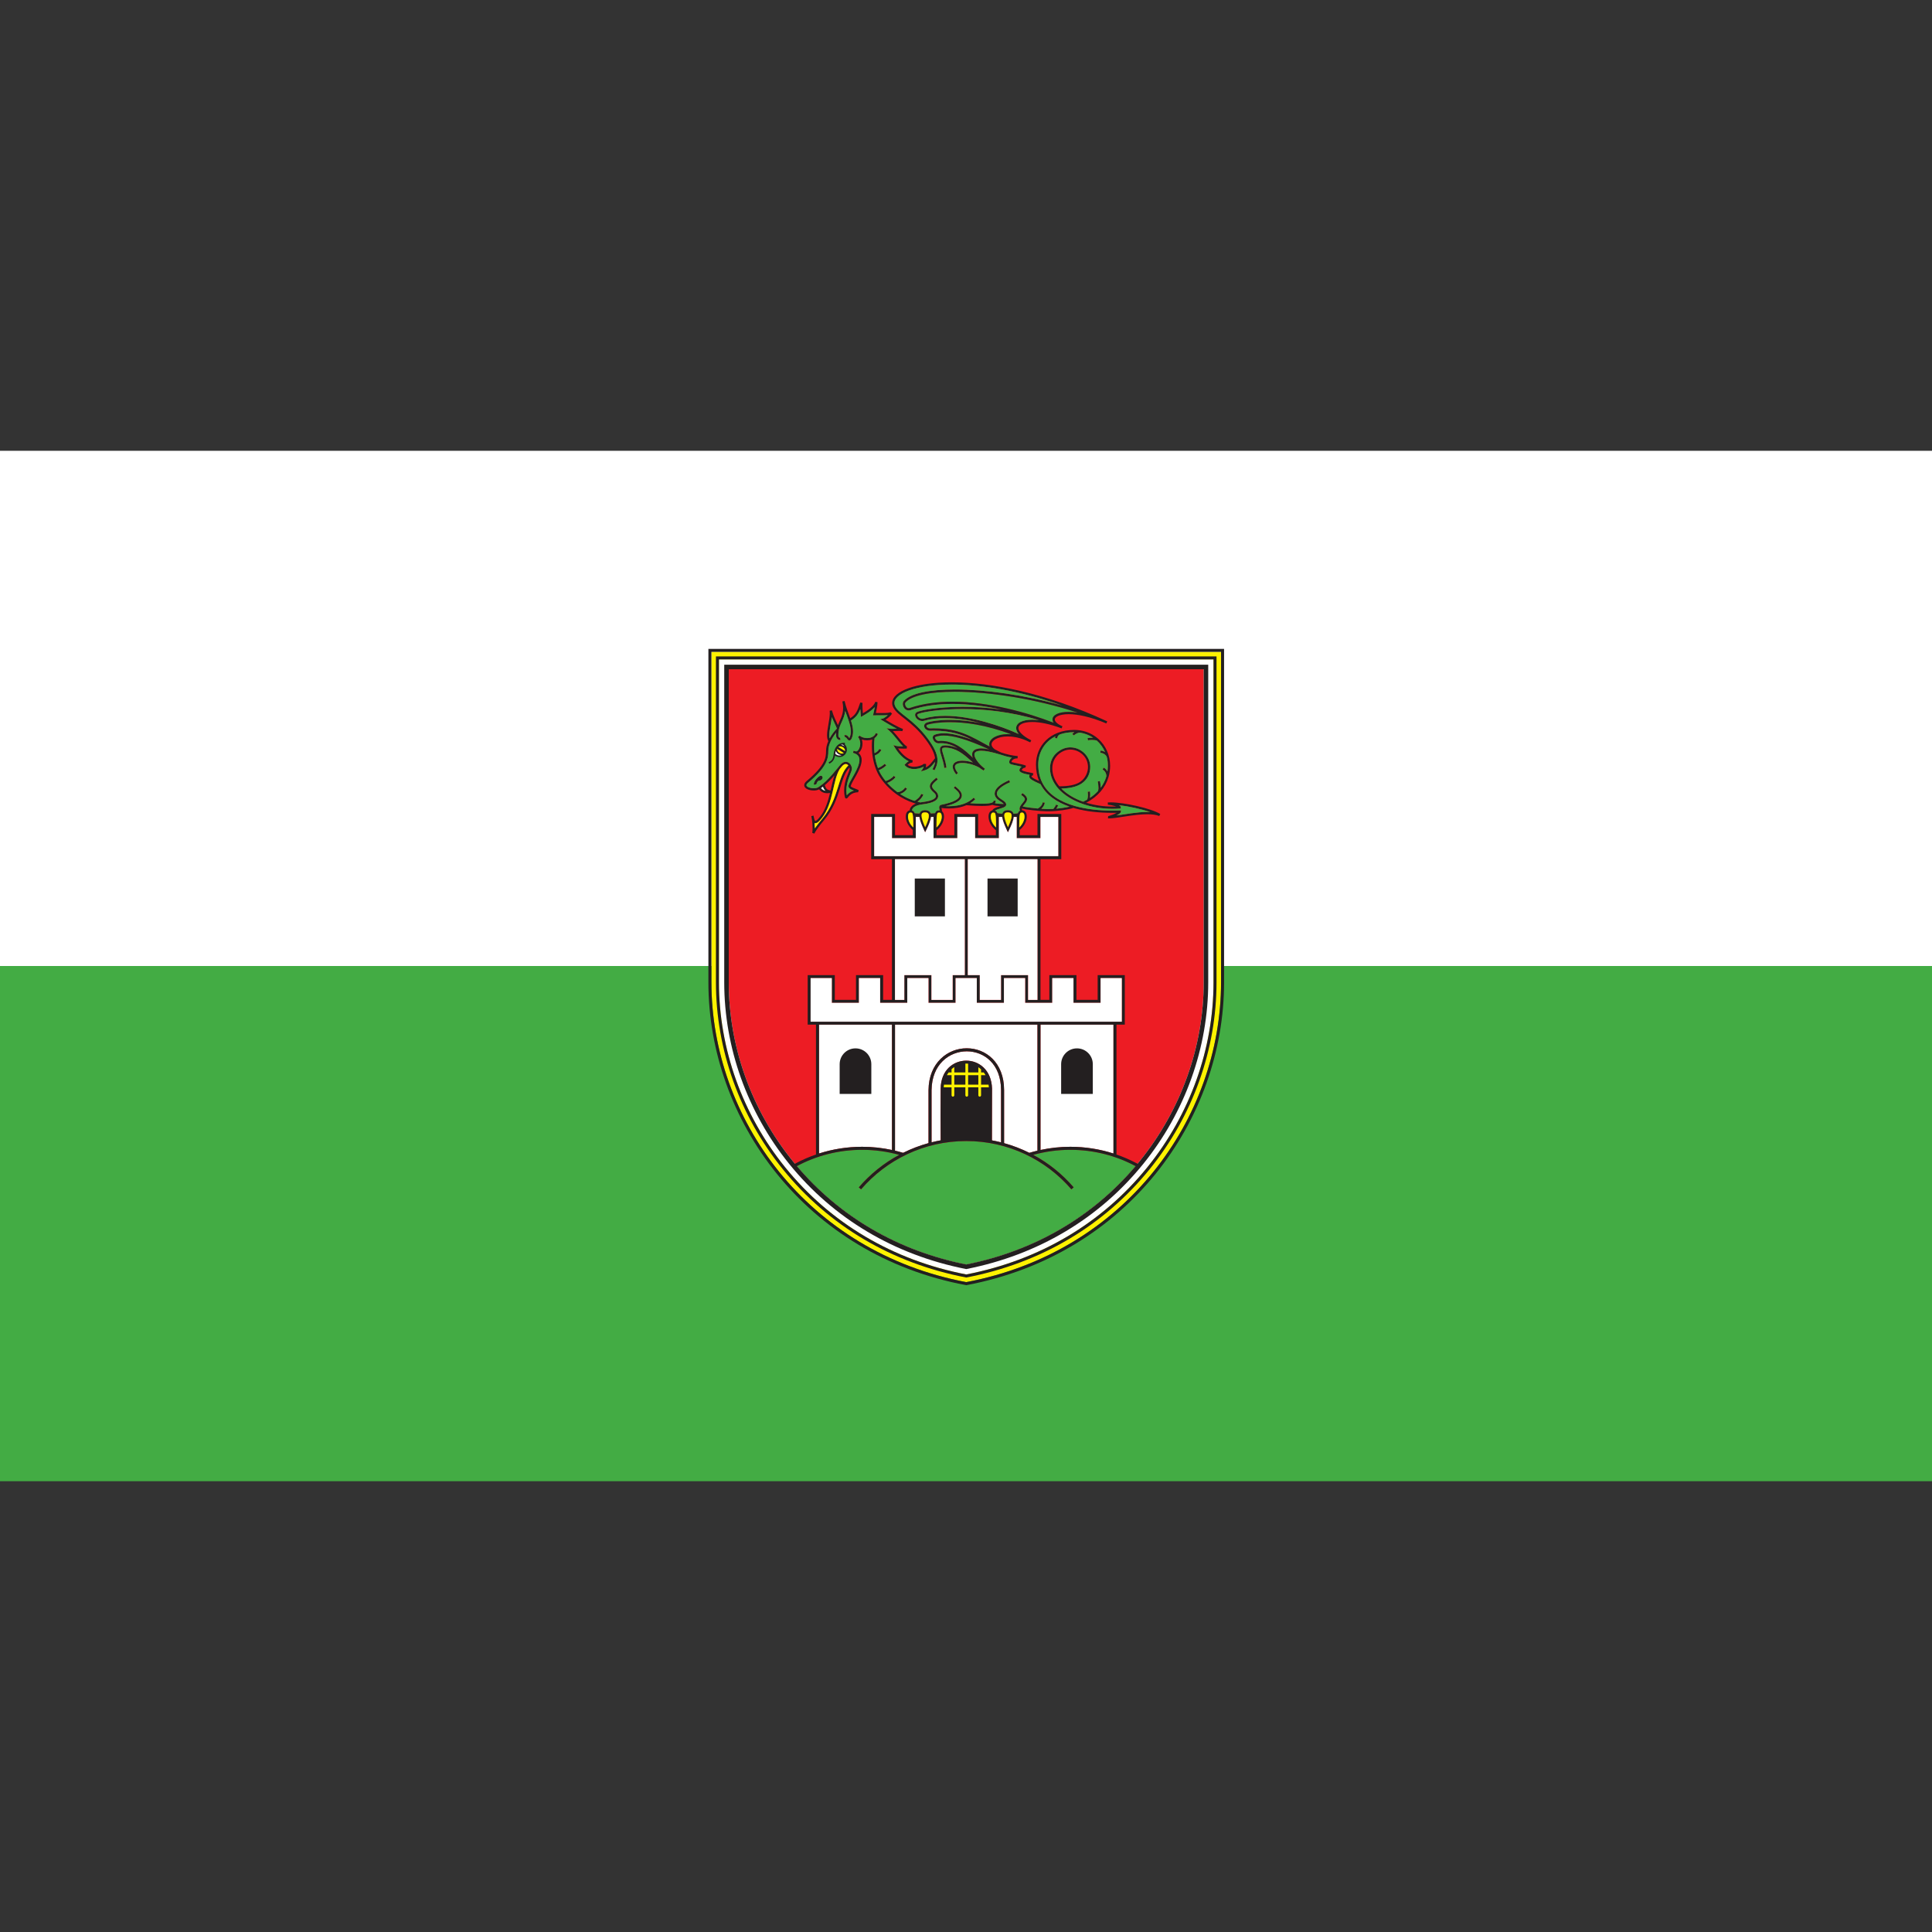 <?xml version='1.0' encoding='utf-8'?>
<ns0:svg xmlns:ns0="http://www.w3.org/2000/svg" version="1.1" id="svg210" width="640" height="640" viewBox="150 -210 900 900">
  <ns0:rect x="150" y="-210" width="900" height="900" fill="#333333" stroke="none"/>
  <ns0:defs id="defs214">
    <ns0:clipPath clipPathUnits="userSpaceOnUse" id="clipPath226">
      <ns0:path d="M 0,0 H 260.787 V 320.315 H 0 Z" id="path224" />
    </ns0:clipPath>
    <ns0:clipPath clipPathUnits="userSpaceOnUse" id="clipPath242">
      <ns0:path d="M 2.041,1.453 H 259.055 V 318.601 H 2.041 Z" id="path240" />
    </ns0:clipPath>
    <ns0:clipPath clipPathUnits="userSpaceOnUse" id="clipPath258">
      <ns0:path d="M 0,0 H 260.787 V 320.315 H 0 Z" id="path256" />
    </ns0:clipPath>
    <ns0:clipPath clipPathUnits="userSpaceOnUse" id="clipPath306">
      <ns0:path d="M 0,0 H 260.787 V 320.315 H 0 Z" id="path304" />
    </ns0:clipPath>
    <ns0:clipPath clipPathUnits="userSpaceOnUse" id="clipPath398">
      <ns0:path d="M 0,0 H 260.787 V 320.315 H 0 Z" id="path396" />
    </ns0:clipPath>
  </ns0:defs>
  <ns0:g id="g1787">
    <ns0:rect style="fill:#ffffff;fill-rule:evenodd;stroke-width:1201.03" id="rect1433" width="1200" height="240" x="0" y="0" />
    <ns0:rect style="fill:#43ac44;fill-opacity:1;fill-rule:evenodd;stroke-width:1201.03" id="rect1433-8" width="1200" height="240" x="0" y="240" />
  </ns0:g>
  <ns0:g id="g218" transform="matrix(0.494,0,0,-0.494,478.992,249.682)">
    <ns0:g id="g220" transform="matrix(1.892,0,0,1.892,-1.821,-284.148)">
      <ns0:g id="g222" clip-path="url(#clipPath226)">
        <ns0:g id="g228" transform="translate(130.547,2.983)">
          <ns0:path d="m 0,0 c 79.311,14.996 126.999,81.75 127.005,149.419 l -0.003,164.696 h -254.007 l 10e-4,-164.696 C -127,81.75 -79.311,14.996 0,0" style="fill:#fff200;fill-opacity:1;fill-rule:nonzero;stroke:none" id="path230" />
        </ns0:g>
        <ns0:g id="g232" transform="translate(130.547,6.808)">
          <ns0:path d="m 0,0 c 36.513,7.06 67.701,25.526 90.281,53.444 21.259,26.286 32.966,59.016 32.966,92.149 l -0.003,160.94 h -246.492 v -160.94 c 0,-33.133 11.707,-65.863 32.967,-92.149 C -67.698,25.526 -36.511,7.06 0,0" style="fill:#ffffff;fill-opacity:1;fill-rule:nonzero;stroke:none" id="path234" />
        </ns0:g>
      </ns0:g>
    </ns0:g>
    <ns0:g id="g236" transform="matrix(1.892,0,0,1.892,-1.821,-284.148)">
      <ns0:g id="g238" clip-path="url(#clipPath242)">
        <ns0:g id="g244" transform="translate(130.546,11.787)">
          <ns0:path d="m 0,0 c 34.971,6.973 64.835,24.773 86.485,51.536 20.558,25.419 31.877,57.064 31.874,89.08 V 296.668 H -118.357 V 140.616 C -118.358,108.6 -107.039,76.955 -86.483,51.536 -64.834,24.774 -34.97,6.973 0,0" style="fill:#ed1c24;fill-opacity:1;fill-rule:nonzero;stroke:none" id="path246" />
        </ns0:g>
        <ns0:g id="g248" transform="translate(130.408,1.479)">
          <ns0:path d="M 0,0 C -80.121,15.077 -128.372,82.519 -128.366,150.923 V 317.122 H 128.647 V 150.923 C 128.653,82.519 80.403,15.077 0.279,0 L 0.139,-0.026 Z M -126.864,150.923 C -126.86,83.253 -79.171,16.498 0.14,1.504 79.452,16.498 127.139,83.253 127.145,150.923 l -0.003,164.696 h -254.007 z" style="fill:#231f20;fill-opacity:1;fill-rule:nonzero;stroke:none" id="path250" />
        </ns0:g>
      </ns0:g>
    </ns0:g>
    <ns0:g id="g252" transform="matrix(1.892,0,0,1.892,-1.821,-284.148)">
      <ns0:g id="g254" clip-path="url(#clipPath258)">
        <ns0:g id="g260" transform="translate(130.405,5.302)">
          <ns0:path d="m 0,0 c -36.896,7.102 -68.476,25.772 -91.308,54.006 -21.474,26.548 -33.301,59.605 -33.301,93.093 V 309.54 H 124.89 V 147.099 C 124.89,113.611 113.065,80.554 91.593,54.006 68.76,25.772 37.182,7.102 0.285,0 L 0.142,-0.027 Z M -123.105,147.099 C -123.107,113.966 -111.399,81.235 -90.14,54.95 -67.557,27.032 -36.37,8.566 0.142,1.506 c 36.514,7.06 67.702,25.526 90.282,53.444 21.258,26.285 32.964,59.016 32.964,92.149 l -0.002,160.94 h -246.491 z" style="fill:#231f20;fill-opacity:1;fill-rule:nonzero;stroke:none" id="path262" />
        </ns0:g>
        <ns0:g id="g264" transform="translate(130.546,11.787)">
          <ns0:path d="m 0,0 c 33.861,6.75 62.936,23.655 84.402,49.019 -9.697,5.184 -20.767,8.129 -32.535,8.129 -6.4,0 -12.584,-0.888 -18.464,-2.518 7.678,-4.132 14.503,-9.641 20.144,-16.197 h 0.002 l -1.14,-0.98 C 39.727,52.184 20.961,61.516 0,61.516 c -20.96,0 -39.727,-9.332 -52.405,-24.066 l -1.141,0.983 c 5.642,6.557 12.468,12.067 20.146,16.198 -5.88,1.63 -12.067,2.517 -18.462,2.517 -11.766,0 -22.84,-2.942 -32.538,-8.128 C -62.936,23.658 -33.861,6.75 0,0" style="fill:#43ac44;fill-opacity:1;fill-rule:nonzero;stroke:none" id="path266" />
        </ns0:g>
        <ns0:g id="g268" transform="translate(57.164,67.09)">
          <ns0:path d="M 0,0 C 6.786,2.17 14.014,3.349 21.519,3.347 26.618,3.349 31.584,2.79 36.376,1.758 V 64.225 H 0 Z M 110.391,64.225 V 1.758 c 4.79,1.033 9.757,1.591 14.856,1.591 7.505,0 14.733,-1.18 21.517,-3.349 V 64.225 Z M 73.66,50.936 C 64.981,50.902 56.253,44.535 56.092,31.581 V 5.575 c 1.501,0.378 3.019,0.712 4.557,0.991 -0.048,7.047 -0.088,17.982 -0.003,25.821 0.196,18.33 25.007,18.705 25.595,0 0,-3.483 -0.03,-17.097 -0.053,-25.834 1.538,-0.281 3.056,-0.617 4.557,-0.997 V 31.581 C 90.709,44.698 82.245,50.895 73.66,50.936 M 37.88,1.414 c 1.363,-0.325 2.713,-0.68 4.045,-1.081 4.017,2.004 8.254,3.632 12.664,4.848 v 26.408 c 0.113,13.704 9.65,20.885 19.071,20.851 4.662,0 9.318,-1.727 12.807,-5.22 3.494,-3.492 5.786,-8.737 5.781,-15.639 V 5.16 c 4.383,-1.213 8.596,-2.833 12.592,-4.826 1.331,0.401 2.684,0.756 4.047,1.081 v 62.81 H 37.88 Z" style="fill:#ffffff;fill-opacity:1;fill-rule:nonzero;stroke:none" id="path270" />
        </ns0:g>
        <ns0:g id="g272" transform="translate(115.249,274.783)">
          <ns0:path d="m 0,0 c -0.255,-0.114 -0.255,-0.153 -0.283,-0.393 -0.009,-0.279 0.198,-0.771 0.543,-1.135 0.342,-0.377 0.785,-0.612 1.131,-0.605 0.038,0 0.066,0.003 0.078,0.004 0.451,0.042 0.894,0.058 1.329,0.06 6.715,-0.027 11.75,-4.497 15.829,-8.489 -0.225,0.585 -0.357,1.159 -0.368,1.71 -0.011,0.86 0.372,1.707 1.159,2.228 0.782,0.527 1.882,0.779 3.381,0.782 1.1,-0.002 2.433,-0.148 4.019,-0.454 C 15.347,-1.047 8.511,0.65 4.136,0.647 2.436,0.643 1.11,0.394 0,0" style="fill:#43ac44;fill-opacity:1;fill-rule:nonzero;stroke:none" id="path274" />
        </ns0:g>
        <ns0:g id="g276" transform="translate(111.612,280.943)">
          <ns0:path d="m 0,0 c -0.852,-0.265 -0.928,-0.546 -0.939,-0.747 -0.008,-0.202 0.16,-0.545 0.505,-0.819 0.337,-0.274 0.809,-0.467 1.263,-0.463 h 0.043 c 0.643,0.021 1.273,0.028 1.884,0.028 12.66,0.008 18.47,-3.998 27.864,-9.058 -0.134,0.364 -0.206,0.737 -0.206,1.113 0.105,2.986 3.917,5.066 9.211,5.093 0.573,0 1.173,-0.033 1.785,-0.087 C 28.592,-0.113 18.089,1.149 10.782,1.149 5.184,1.149 1.442,0.413 0,0" style="fill:#43ac44;fill-opacity:1;fill-rule:nonzero;stroke:none" id="path278" />
        </ns0:g>
        <ns0:g id="g280" transform="translate(100.22,291.834)">
          <ns0:path d="m 0,0 c -0.093,-0.1 -0.176,-0.332 -0.176,-0.642 -0.002,-0.459 0.184,-1.046 0.508,-1.475 0.335,-0.431 0.751,-0.695 1.288,-0.697 0.185,0 0.386,0.031 0.614,0.109 6.567,2.235 13.807,3.145 21.221,3.145 18.164,-0.003 37.378,-5.457 50.441,-10.499 -0.345,0.517 -0.54,1.056 -0.555,1.62 0.004,1.198 0.889,2.169 2.249,2.787 1.375,0.631 3.316,0.992 5.792,0.995 1.35,-0.001 2.88,-0.125 4.544,-0.365 C 64.884,1.911 41.807,5.406 24.679,5.404 12.203,5.437 2.856,3.461 0,0" style="fill:#43ac44;fill-opacity:1;fill-rule:nonzero;stroke:none" id="path282" />
        </ns0:g>
        <ns0:g id="g284" transform="translate(9.933,310.71)">
          <ns0:path d="m 0,0 v -158.307 c 0.002,-32.549 11.502,-64.682 32.375,-90.498 22.026,-27.233 52.475,-45.342 88.02,-52.374 l 0.216,-0.044 0.221,0.044 c 35.545,7.032 65.996,25.14 88.019,52.374 20.876,25.816 32.376,57.949 32.376,90.498 V 0 Z m 120.613,-298.923 c -33.862,6.751 -62.936,23.657 -84.4,49.02 9.698,5.186 20.772,8.128 32.538,8.128 6.395,0 12.581,-0.888 18.461,-2.517 -7.677,-4.131 -14.503,-9.641 -20.145,-16.2 l 1.141,-0.98 c 12.677,14.732 31.445,24.065 52.405,24.065 20.962,0 39.726,-9.333 52.408,-24.064 l 1.14,0.979 h -0.001 c -5.643,6.558 -12.467,12.067 -20.145,16.199 5.881,1.629 12.065,2.518 18.463,2.518 11.769,0 22.84,-2.947 32.536,-8.128 -21.466,-25.364 -50.54,-42.269 -84.401,-49.02 m -53.46,130.396 v 12.338 h 10.568 v -12.338 H 91.24 v 12.338 h 10.567 v -12.338 h 13.522 v 12.338 h 10.566 v -12.338 h 13.523 v 12.338 h 10.567 v -12.338 h 13.524 v 12.338 h 10.567 v -12.338 h 13.522 v 12.338 h 10.566 v -21.728 H 43.065 v 21.728 h 10.567 v -12.338 z m 38.098,105.604 c -1.238,1.056 -1.68,1.813 -1.665,2.359 -0.047,0.729 0.858,1.818 2.859,3.386 l -0.703,0.882 h -0.001 c -1.987,-1.614 -3.235,-2.739 -3.281,-4.268 0.015,-1.138 0.765,-2.097 2.055,-3.215 0.597,-0.503 1.01,-1.164 0.999,-1.69 -0.009,-0.451 -0.229,-0.962 -1.218,-1.543 -0.987,-0.567 -2.699,-1.1 -5.387,-1.431 -0.42,-0.052 -0.81,-0.115 -1.185,-0.186 -0.486,0.103 -0.963,0.216 -1.433,0.34 1.219,0.832 2.46,2.151 2.931,3.569 l -1.076,0.333 v 0.002 c -0.373,-1.335 -2.247,-3.014 -3.341,-3.465 -2.654,0.852 -5.043,2.047 -7.148,3.423 1.4,0.43 2.734,1.42 3.454,2.68 l -0.982,0.547 v 0.002 c -0.666,-1.238 -2.448,-2.309 -3.771,-2.33 -1.995,1.45 -3.706,3.044 -5.104,4.616 1.398,0.461 3.047,1.513 4.128,2.801 l -0.872,0.715 v 0.002 c -0.983,-1.235 -2.938,-2.343 -4.05,-2.578 -1.368,1.656 -2.39,3.259 -3.016,4.554 -0.137,0.284 -0.254,0.577 -0.38,0.864 1.09,0.376 2.706,1.349 3.714,2.379 l -0.816,0.779 c -0.808,-0.871 -2.552,-1.88 -3.329,-2.116 -0.777,2.038 -1.295,4.17 -1.593,6.264 1.352,0.52 2.662,1.45 3.264,2.831 l -1.036,0.442 -0.002,0.001 c -0.373,-0.899 -1.314,-1.656 -2.363,-2.114 -0.133,1.238 -0.201,2.458 -0.2,3.619 -0.002,1.386 0.086,2.69 0.237,3.868 0.7,0.508 1.293,1.196 1.655,2.102 l -1.046,0.418 c -0.319,-0.787 -0.83,-1.35 -1.464,-1.754 -0.804,-0.501 -1.832,-0.73 -2.855,-0.729 -1.572,-0.017 -3.117,0.577 -3.679,1.227 -0.004,0.004 -0.008,0.01 -0.013,0.016 -0.005,0.004 -0.008,0.009 -0.01,0.014 l -0.87,-0.718 c 0.005,-0.006 0.008,-0.01 0.013,-0.016 H 66.67 l 0.002,-0.001 c 0.785,-0.991 1.107,-2.166 1.107,-3.295 0,-1.068 -0.296,-2.092 -0.724,-2.806 -0.432,-0.73 -0.969,-1.079 -1.338,-1.064 -0.108,0 -0.214,0.02 -0.332,0.076 l -0.007,-0.017 c -0.013,0.004 -0.023,0.011 -0.034,0.015 -0.277,0.105 -0.582,0.2 -0.903,0.282 l -0.275,-1.093 c 0.279,-0.071 0.545,-0.155 0.777,-0.244 1.865,-0.737 2.398,-1.808 2.434,-3.322 0.011,-1.93 -1.149,-4.493 -2.427,-6.822 -1.263,-2.331 -2.605,-4.373 -2.974,-5.734 -0.055,-0.147 -0.088,-0.303 -0.086,-0.461 0.097,-1.119 1.09,-1.497 1.994,-1.927 0.229,-0.098 0.469,-0.194 0.707,-0.284 -1.149,-0.33 -2.008,-0.884 -2.626,-1.43 -0.374,-0.326 -0.665,-0.648 -0.888,-0.912 -0.14,0.81 -0.202,1.6 -0.202,2.37 0.004,4.687 2.234,8.412 2.678,10.219 0.049,0.219 0.07,0.44 0.07,0.656 0,0.622 -0.179,1.238 -0.482,1.783 -0.504,0.902 -1.414,1.655 -2.578,1.659 -0.96,0.003 -1.966,-0.533 -2.87,-1.672 -0.389,-0.487 -0.765,-0.953 -1.123,-1.394 -3.614,-4.43 -5.63,-6.484 -7.47,-7.973 -0.655,-0.529 -1.289,-0.986 -1.974,-1.464 -0.083,-0.054 -0.173,-0.114 -0.264,-0.175 -0.443,-0.311 -1.305,-0.507 -2.228,-0.502 -0.928,-0.003 -1.923,0.186 -2.627,0.5 -0.728,0.325 -1.037,0.72 -1.017,1.014 -0.007,0.238 0.169,0.681 0.864,1.257 9.481,7.87 10.058,12.263 10.027,15.893 -0.002,1.451 0.394,3.04 1.128,4.642 0.667,1.469 1.616,2.955 2.78,4.364 -0.022,-0.288 -0.036,-0.584 -0.036,-0.89 0,-0.309 0.01,-0.632 0.038,-0.969 0.104,-0.83 0.758,-1.719 1.865,-1.794 0.111,0 0.207,0.014 0.291,0.028 l -0.197,1.11 c -0.048,-0.006 -0.079,-0.011 -0.094,-0.011 -0.119,-0.006 -0.317,0.085 -0.481,0.266 -0.166,0.168 -0.265,0.417 -0.261,0.484 -0.024,0.311 -0.034,0.602 -0.034,0.886 0,0.925 0.112,1.748 0.291,2.508 0.027,0.119 0.064,0.243 0.097,0.391 0.746,2.877 2.609,5.119 3.024,8.828 0.565,-1.597 1.17,-3.159 1.665,-4.666 0.653,-1.983 1.128,-3.864 1.127,-5.569 -0.001,-1.044 -0.175,-2.02 -0.582,-2.94 -0.057,-0.128 -0.111,-0.229 -0.156,-0.302 -0.117,0.142 -0.296,0.385 -0.482,0.629 -0.298,0.362 -0.719,0.842 -1.437,0.859 -0.219,0 -0.44,-0.054 -0.649,-0.153 l 0.484,-1.02 c 0.081,0.04 0.131,0.046 0.165,0.046 0.1,0.031 0.375,-0.173 0.662,-0.574 0.144,-0.189 0.286,-0.395 0.459,-0.588 0.17,-0.177 0.392,-0.418 0.823,-0.432 0.65,0.052 0.891,0.513 1.16,1.076 0.485,1.087 0.679,2.23 0.679,3.399 -0.002,1.775 -0.448,3.613 -1.046,5.487 2.417,1.542 3.568,2.996 4.645,5.637 0.047,-0.866 0.128,-1.816 0.24,-3.004 l 0.08,-0.862 0.756,0.422 c 2.022,1.147 4.52,2.625 6.128,4.502 -0.231,-1.371 -0.557,-2.756 -0.71,-3.447 l -0.157,-0.716 0.734,0.032 c 0.458,0.022 0.973,0.031 1.518,0.031 0.727,0 1.505,-0.011 2.271,-0.011 1.033,0.014 2.018,0.015 2.87,0.105 -0.934,-0.843 -2.139,-1.671 -2.474,-1.71 l -1.341,-0.327 1.186,-0.706 c 1.676,-0.993 4.467,-2.717 7.093,-4.027 -0.844,-0.026 -1.67,-0.07 -2.339,-0.07 -0.392,0 -0.731,0.017 -0.966,0.05 l -1.847,0.272 1.389,-1.247 c 1.525,-1.364 3.152,-3.439 4.612,-5.233 0.838,-0.997 1.572,-1.91 2.278,-2.585 -1.552,10e-4 -2.996,0.106 -3.492,0.251 l -1.366,0.375 0.735,-1.213 c 1.799,-2.956 4.172,-5.505 6.914,-6.828 -0.752,-0.404 -1.297,-0.987 -1.718,-1.405 l -0.388,-0.383 0.369,-0.4 c 1.176,-1.268 2.84,-1.684 4.425,-1.683 1.413,0 2.791,0.324 3.862,0.739 0.341,0.133 0.65,0.276 0.923,0.426 -0.09,-0.408 -0.25,-0.754 -0.465,-1.062 l -0.904,-1.29 1.517,0.425 c 2.411,0.672 3.682,1.951 5.559,4.348 -0.161,-1.466 -0.746,-2.581 -1.29,-3.713 l 1.016,-0.485 c 0.612,1.279 1.448,2.813 1.448,4.978 0,0.246 -0.011,0.503 -0.033,0.769 -0.228,2.487 -1.507,5.664 -4.875,10.15 -7.459,9.901 -14.406,12.179 -16.153,15.988 -0.268,0.553 -0.39,1.077 -0.39,1.59 -0.046,2.17 2.405,4.562 7.351,6.325 4.912,1.764 12.143,2.904 21.218,2.904 14.325,0 33.256,-2.847 55.032,-10.44 -18.812,5.321 -38.378,7.995 -53.459,7.998 -12.6,-0.035 -22.041,-1.78 -25.534,-5.799 -0.332,-0.39 -0.446,-0.885 -0.447,-1.375 0.005,-1.415 0.993,-3.25 2.923,-3.299 0.313,0 0.64,0.053 0.975,0.166 6.417,2.188 13.535,3.088 20.86,3.088 8.121,0 16.487,-1.11 24.414,-2.79 -6.976,0.995 -13.519,1.369 -19.271,1.371 -6.405,-0.002 -11.831,-0.46 -15.815,-1.022 -1.99,-0.283 -3.62,-0.591 -4.834,-0.883 -1.23,-0.306 -1.987,-0.541 -2.447,-0.852 -0.446,-0.31 -0.682,-0.824 -0.674,-1.308 0.071,-1.529 1.666,-2.99 3.58,-3.042 0.296,0 0.6,0.039 0.906,0.128 3.231,0.946 6.779,1.351 10.467,1.351 5.828,0.002 12,-1.017 17.831,-2.505 -6.056,1.22 -11.254,1.624 -15.438,1.624 -5.705,-0.002 -9.516,-0.745 -11.092,-1.191 -1.084,-0.283 -1.766,-1 -1.757,-1.833 0.069,-1.354 1.413,-2.371 2.895,-2.408 h 0.061 c 0.649,0.022 1.263,0.031 1.867,0.031 8.458,-0.006 13.688,-1.79 19.168,-4.542 -6.4,2.385 -10.854,3.275 -14.153,3.278 -1.809,0 -3.273,-0.27 -4.507,-0.707 -0.68,-0.211 -1.065,-0.875 -1.038,-1.457 0.062,-1.343 1.23,-2.789 2.801,-2.867 0.05,0 0.109,0 0.178,0.006 0.416,0.039 0.824,0.058 1.229,0.058 3.034,0.012 5.739,-1.008 8.187,-2.517 -1.241,0.582 -2.577,1.023 -4.05,1.256 -0.822,0.13 -1.506,0.194 -2.085,0.194 -0.847,-0.003 -1.498,-0.128 -1.992,-0.503 -0.505,-0.38 -0.694,-0.992 -0.684,-1.574 0.036,-2.019 1.666,-5.032 2.169,-9.196 l 1.12,0.139 c -0.546,4.321 -2.199,7.614 -2.163,9.057 0.01,0.406 0.087,0.552 0.245,0.68 0.165,0.134 0.571,0.273 1.305,0.269 0.495,0 1.129,-0.055 1.911,-0.179 4.808,-0.73 8.146,-3.992 11.862,-7.221 -1.819,0.569 -3.669,0.883 -5.283,0.885 -1.276,-0.004 -2.411,-0.191 -3.291,-0.661 -0.882,-0.456 -1.509,-1.311 -1.492,-2.379 0.005,-1.102 0.567,-2.342 1.734,-3.837 l 0.887,0.694 v 0.002 c -1.094,1.39 -1.502,2.457 -1.497,3.141 0.016,0.65 0.282,1.033 0.901,1.385 0.621,0.338 1.598,0.53 2.758,0.528 2.47,0.004 5.738,-0.838 8.345,-2.267 0.732,-0.549 1.502,-1.069 2.302,-1.545 l 0.233,0.38 0.423,0.531 c -0.226,0.196 -0.463,0.376 -0.699,0.552 -0.003,0.003 -0.009,0.006 -0.013,0.011 -2.523,2.025 -4.594,4.89 -4.544,6.523 0.011,0.576 0.183,0.953 0.666,1.294 0.488,0.337 1.376,0.591 2.747,0.587 2.041,0.004 5.127,-0.544 9.47,-1.906 v 10e-4 c 1.78,-0.614 3.788,-1.151 5.785,-1.508 -0.856,-0.576 -1.315,-1.4 -1.326,-2.172 -10e-4,-0.161 0.022,-0.323 0.073,-0.475 0.197,-0.422 0.416,-0.462 0.626,-0.576 0.744,-0.314 2.114,-0.558 3.567,-0.86 0.646,-0.131 1.306,-0.27 1.898,-0.419 -0.098,-0.076 -0.189,-0.157 -0.278,-0.239 -0.452,-0.459 -0.798,-0.923 -0.829,-1.527 -0.001,-0.163 0.045,-0.371 0.176,-0.542 0.763,-0.832 2.011,-1.129 3.279,-1.426 0.574,-0.123 1.157,-0.232 1.675,-0.335 -0.134,-0.219 -0.214,-0.475 -0.216,-0.755 -0.003,-0.384 0.16,-0.778 0.461,-1.097 1.064,-1.093 4.006,-2.284 5.149,-2.781 2.856,-5.504 8.158,-9.051 14.465,-11.238 -1.695,-0.403 -4.09,-0.781 -6.56,-1.001 0.39,0.573 0.734,1.197 0.904,1.677 l -1.069,0.347 c -0.132,-0.46 -0.858,-1.601 -1.33,-2.136 -0.898,-0.055 -1.791,-0.089 -2.644,-0.088 -0.302,0 -0.602,0.006 -0.896,0.013 -0.754,0.019 -1.586,0.06 -2.451,0.118 0.865,0.763 1.581,1.802 1.749,3.081 l -1.118,0.115 c -0.076,-1.268 -1.295,-2.428 -2.377,-3.058 -3.015,0.265 -6.084,0.683 -7.51,1.035 0.151,0.218 0.337,0.464 0.575,0.753 0.731,0.92 1.546,1.723 1.579,2.893 -0.012,1.066 -0.764,1.991 -2.343,3.031 l -0.62,-0.942 c 1.499,-0.983 1.849,-1.66 1.835,-2.089 0.033,-0.505 -0.532,-1.245 -1.321,-2.179 -0.847,-1.033 -1.317,-1.766 -1.325,-2.641 0,-0.328 0.076,-0.633 0.19,-0.94 -0.114,-0.048 -0.226,-0.108 -0.333,-0.185 -0.338,-0.267 -0.554,-0.617 -0.702,-1.077 -0.591,-0.113 -1.326,-0.204 -2.13,-0.266 -0.113,0.384 -0.296,0.736 -0.584,1.024 -0.534,0.53 -1.313,0.77 -2.27,0.767 -0.896,0.003 -1.638,-0.205 -2.16,-0.702 -0.301,-0.287 -0.485,-0.649 -0.595,-1.047 -0.725,0.056 -1.416,0.127 -2.013,0.221 -0.144,0.022 -0.279,0.048 -0.412,0.071 -0.147,0.427 -0.355,0.768 -0.679,1.009 -0.157,0.114 -0.322,0.183 -0.491,0.238 0.005,0.005 0.009,0.008 0.014,0.011 0.55,0.386 1.56,0.697 2.538,0.984 0.99,0.303 1.93,0.538 2.559,1.096 0.234,0.219 0.44,0.547 0.437,0.94 -0.076,0.99 -0.882,1.632 -2.542,2.687 -1.475,0.908 -2.101,1.861 -2.098,2.765 -0.06,1.491 1.901,3.648 6.566,5.639 l -0.446,1.035 h -0.001 c -4.748,-2.077 -7.186,-4.258 -7.244,-6.674 0.003,-1.47 1.001,-2.732 2.634,-3.726 0.804,-0.489 1.343,-0.896 1.652,-1.207 0.103,-0.102 0.17,-0.184 0.223,-0.258 -0.92,0.009 -2.896,0.081 -4.346,0.374 0.223,0.288 0.341,0.62 0.33,0.964 0,0.144 -0.017,0.276 -0.038,0.397 l -1.11,-0.208 c 0.016,-0.076 0.022,-0.142 0.022,-0.189 -0.022,-0.214 -0.022,-0.348 -0.635,-0.638 -0.749,-0.323 -2.325,-0.569 -5.031,-0.564 -1.553,0 -3.492,0.075 -5.874,0.242 0.906,0.548 1.761,1.194 2.519,1.971 l -0.806,0.788 c -1.121,-1.149 -2.472,-2.021 -3.933,-2.657 -2.675,-1.179 -5.74,-1.592 -8.456,-1.59 -0.525,0 -1.029,0.018 -1.522,0.046 2.162,0.524 3.924,1.13 5.246,1.835 1.686,0.899 2.769,2.038 2.78,3.488 -0.013,1.298 -0.878,2.512 -2.404,3.785 -0.479,0.397 -0.957,0.806 -0.957,0.806 l -0.67,-0.813 c 0,0 0.597,-0.51 0.991,-0.844 1.633,-1.391 1.924,-2.193 1.911,-2.934 0.012,-0.801 -0.624,-1.658 -2.182,-2.494 -1.537,-0.824 -3.884,-1.558 -6.909,-2.159 -0.431,-0.072 -0.812,-0.364 -0.958,-0.714 -0.1,-0.224 -0.126,-0.441 -0.126,-0.639 0.012,-0.498 0.146,-0.999 0.241,-1.434 -0.044,0.001 -0.085,0.017 -0.13,0.015 -0.509,0 -1.011,-0.04 -1.458,-0.364 -0.333,-0.261 -0.548,-0.6 -0.696,-1.045 -0.25,-0.018 -0.511,-0.035 -0.785,-0.049 -0.442,-0.025 -0.92,-0.046 -1.414,-0.066 -0.116,0.312 -0.28,0.6 -0.522,0.841 -0.531,0.53 -1.311,0.77 -2.271,0.767 -0.895,0.003 -1.637,-0.205 -2.159,-0.702 -0.28,-0.267 -0.46,-0.597 -0.574,-0.962 -0.713,0.021 -1.375,0.053 -1.936,0.106 -0.181,0.016 -0.337,0.036 -0.494,0.055 -0.148,0.45 -0.363,0.805 -0.697,1.055 -0.214,0.154 -0.441,0.243 -0.675,0.294 0.101,0.893 0.781,2.166 4.218,2.885 0.389,0.08 0.812,0.147 1.276,0.204 2.772,0.346 4.607,0.887 5.805,1.572 1.196,0.668 1.795,1.584 1.788,2.521 -0.014,1.054 -0.666,1.914 -1.39,2.546 m -60.209,-16.04 c 0.116,-0.037 0.24,-0.061 0.375,-0.061 1.019,0.061 1.863,0.87 3.294,2.657 2.909,3.744 4.231,8.452 5.29,12.902 1.05,4.451 1.846,8.657 3.507,11.338 0.013,0.022 0.014,0.046 0.025,0.068 0.335,0.413 0.679,0.839 1.042,1.29 0.78,0.97 1.461,1.25 1.988,1.251 0.483,0.004 0.943,-0.252 1.295,-0.662 -2.875,-2.858 -3.94,-6.914 -5.364,-11.464 -1.46,-4.692 -3.276,-9.945 -7.632,-15.158 -1.324,-1.589 -2.682,-3.244 -3.708,-4.753 v 0.009 c 0,0.809 -0.04,1.698 -0.112,2.583 m 7.976,16.249 c -1.62,0.356 -2.274,0.658 -2.868,2.686 1.34,1.122 2.79,2.559 4.801,4.883 -0.756,-2.283 -1.303,-4.889 -1.933,-7.569 m -0.647,27.506 c -0.009,2.477 0.904,5.947 1.241,9.074 0.957,-2.39 1.98,-4.162 2.518,-5.663 -0.002,-0.013 -0.006,-0.026 -0.009,-0.04 -1.459,-1.529 -2.684,-3.188 -3.595,-4.878 -0.106,0.43 -0.158,0.934 -0.155,1.507 m 111.813,6.273 c -13.064,5.042 -32.278,10.497 -50.441,10.499 -7.415,0 -14.655,-0.91 -21.223,-3.146 -0.226,-0.076 -0.428,-0.106 -0.612,-0.106 -0.537,0.002 -0.954,0.265 -1.288,0.697 -0.325,0.427 -0.511,1.014 -0.508,1.473 -0.002,0.31 0.083,0.543 0.176,0.642 2.857,3.46 12.202,5.438 24.678,5.404 17.128,10e-4 40.205,-3.493 61.248,-10.426 -1.665,0.24 -3.194,0.365 -4.544,0.366 -2.477,-0.004 -4.418,-0.364 -5.793,-0.995 -1.36,-0.619 -2.244,-1.589 -2.249,-2.787 0.015,-0.565 0.21,-1.104 0.556,-1.621 m -17.429,-5.603 c -8.949,4.038 -23.547,9.047 -36.686,9.056 -3.771,-0.003 -7.421,-0.414 -10.785,-1.399 -0.195,-0.056 -0.391,-0.082 -0.588,-0.082 -0.628,-10e-4 -1.269,0.287 -1.734,0.699 -0.476,0.401 -0.732,0.928 -0.72,1.217 0.011,0.179 0.043,0.264 0.207,0.391 0.117,0.102 0.897,0.405 2.051,0.674 3.511,0.846 10.865,1.873 20.386,1.871 10.683,0.002 24.104,-1.296 37.978,-5.534 -1.206,0.144 -2.335,0.217 -3.369,0.217 -2.425,0 -4.354,-0.368 -5.743,-1.058 -1.379,-0.677 -2.261,-1.778 -2.257,-3.11 0.018,-0.967 0.438,-1.95 1.26,-2.942 M 132.3,-40.826 c -9.395,5.06 -15.204,9.067 -27.864,9.059 -0.612,0 -1.242,-0.009 -1.886,-0.028 h -0.042 c -0.453,-0.004 -0.925,0.188 -1.261,0.462 -0.347,0.274 -0.514,0.617 -0.506,0.818 0.01,0.202 0.087,0.483 0.938,0.749 1.442,0.412 5.183,1.148 10.783,1.148 7.307,0 17.808,-1.261 30.628,-6.088 -0.613,0.053 -1.212,0.085 -1.786,0.086 -5.293,-0.028 -9.105,-2.107 -9.21,-5.093 0,-0.377 0.072,-0.749 0.206,-1.113 m -8.358,-5.66 c -4.079,3.992 -9.113,8.463 -15.828,8.491 -0.435,-0.003 -0.879,-0.019 -1.329,-0.062 -0.013,-10e-4 -0.04,-0.003 -0.078,-0.003 -0.346,-0.008 -0.789,0.227 -1.131,0.605 -0.345,0.364 -0.553,0.856 -0.542,1.135 0.027,0.239 0.026,0.278 0.282,0.392 1.111,0.394 2.437,0.645 4.135,0.647 4.377,0.004 11.213,-1.694 22.683,-6.939 -1.585,0.306 -2.919,0.453 -4.018,0.454 -1.5,-0.002 -2.6,-0.255 -3.382,-0.781 -0.786,-0.522 -1.17,-1.369 -1.159,-2.228 0.011,-0.552 0.144,-1.126 0.367,-1.711 m 41.984,9.748 c 0.097,0.619 0.368,1.424 1.097,1.833 l 0.452,0.218 c 2.079,0.705 4.358,1.053 7.021,1.06 0.009,0 0.018,-0.003 0.029,-0.003 -0.411,-0.265 -0.784,-0.577 -1.078,-0.942 l 0.893,-0.686 c 0.538,0.748 2.096,1.419 2.936,1.41 2.445,-0.385 4.673,-1.272 6.595,-2.554 -0.179,0.007 -0.356,0.013 -0.535,0.016 -0.848,0 -1.67,-0.072 -2.27,-0.183 l 0.206,-1.108 c 0.504,0.095 1.282,0.163 2.064,0.163 0.954,0.008 1.941,-0.12 2.376,-0.325 1.742,-1.562 3.132,-3.496 4.074,-5.678 -0.678,0.4 -1.454,0.665 -2.232,0.721 l -0.056,-1.126 c 1.335,-0.033 2.848,-1.094 3.111,-1.967 l 0.131,-0.393 c 0.35,-1.378 0.455,-2.607 0.455,-4.099 0,-0.943 -0.072,-1.875 -0.206,-2.792 -0.426,0.805 -1.071,1.506 -1.929,1.908 l -0.466,-1.027 h -0.001 c 1.096,-0.472 1.871,-1.951 1.857,-3.137 0,-0.097 -0.007,-0.196 -0.018,-0.294 -0.592,-1.989 -1.526,-3.877 -2.808,-5.617 0,0.026 0.003,0.048 0.003,0.074 -0.001,1.084 -0.147,2.309 -0.369,3.305 l -1.1,-0.245 -0.002,0.002 c 0.204,-0.907 0.318,-2.08 0.344,-3.062 0.029,-1.086 -0.223,-1.708 -0.223,-1.708 -1.132,-1.231 -2.463,-2.367 -3.99,-3.388 0.069,0.459 0.107,0.955 0.111,1.489 -0.001,0.554 -0.036,1.133 -0.113,1.709 l -1.119,-0.149 h -0.001 c 0.072,-0.524 0.106,-1.058 0.106,-1.56 0.007,-1.043 -0.173,-1.973 -0.391,-2.367 -0.633,-0.365 -1.296,-0.713 -1.988,-1.042 -4.425,1.568 -8.187,3.831 -10.875,6.562 4.053,0.119 7.526,0.779 10.096,2.495 2.802,1.864 4.372,4.893 4.31,8.476 -0.088,5.118 -4.4,9.196 -9.208,9.533 -2.779,0.194 -5.179,-0.73 -7.3,-2.512 -2.12,-1.778 -3.538,-4.432 -3.534,-7.892 -0.001,-3.707 1.49,-7.116 4.017,-10.012 2.932,-3.348 7.254,-6.035 12.384,-7.812 4.419,-1.529 9.447,-2.384 14.709,-2.384 1.207,0 2.43,0.044 3.658,0.138 l 0.551,0.042 -0.029,0.551 c -0.104,0.656 -0.535,0.838 -0.965,1.091 4.9,-0.562 11.124,-1.926 15.594,-3.442 -0.49,0.024 -0.988,0.043 -1.493,0.043 -5.102,-0.005 -11.025,-1.149 -15.304,-1.734 0.453,0.229 0.873,0.466 1.222,0.699 0.465,0.357 0.87,0.545 0.996,1.198 l 0.054,0.636 -0.637,-0.026 c -1.236,-0.047 -2.49,-0.073 -3.755,-0.073 -6.229,0 -12.714,0.625 -18.457,2.24 l -0.132,0.038 -0.004,0.019 c -0.012,-0.002 -0.017,-0.005 -0.026,-0.009 -7.297,2.084 -13.341,5.747 -16.289,11.706 -1.26,2.539 -1.97,5.513 -1.97,9.007 0.017,5.715 2.921,11.16 8.583,14.012 -0.127,-0.297 -0.218,-0.589 -0.271,-0.84 z m 1.08,-23.869 c -2.236,2.671 -3.497,5.703 -3.497,8.987 0.005,6.259 5.389,9.478 9.231,9.329 4.041,-0.155 8.309,-3.221 8.556,-8.356 0.14,-2.917 -1.359,-6.038 -3.85,-7.722 -2.485,-1.671 -6.077,-2.233 -10.44,-2.238 m -19.31,-13.246 c 0.11,0.089 0.335,0.147 0.772,0.147 h 0.019 c 0.366,-0.009 0.59,-0.142 0.812,-0.465 0.214,-0.327 0.36,-0.864 0.358,-1.528 0.006,-1.567 -0.798,-3.744 -2.629,-5.41 0.006,3.422 0.058,5.389 0.281,6.402 0.12,0.568 0.273,0.774 0.387,0.854 m -4.485,-1.461 c 0.011,-1.295 -0.729,-3.351 -1.806,-5.648 -1.142,2.536 -1.828,4.561 -1.817,5.782 0.001,0.6 0.143,0.948 0.37,1.166 0.229,0.222 0.644,0.39 1.382,0.39 0.788,-0.001 1.226,-0.189 1.475,-0.437 0.247,-0.248 0.392,-0.639 0.396,-1.253 m -28.528,0.932 v -10.579 h -8.858 v 2.448 c 2.555,1.94 3.703,4.69 3.711,6.814 -0.003,0.818 -0.166,1.558 -0.541,2.142 -0.113,0.179 -0.262,0.334 -0.424,0.474 -0.045,0.633 -0.231,1.249 -0.291,1.669 1.09,-0.146 2.321,-0.24 3.644,-0.24 2.782,0.002 5.928,0.415 8.767,1.628 3.259,-0.263 5.803,-0.381 7.783,-0.381 2.537,0.005 4.129,0.188 5.182,0.549 1.139,-0.399 2.75,-0.564 4.042,-0.633 -0.465,-0.143 -0.979,-0.293 -1.472,-0.446 -0.67,-0.219 -1.325,-0.464 -1.859,-0.828 -0.319,-0.212 -0.6,-0.51 -0.781,-0.868 -0.559,-0.119 -1.033,-0.458 -1.326,-0.924 -0.377,-0.583 -0.542,-1.322 -0.543,-2.142 0.006,-2.115 1.146,-4.854 3.683,-6.792 v -2.47 h -8.857 l 10e-4,10.579 z m -8.905,-6.728 c 0.006,3.423 0.057,5.39 0.28,6.403 0.12,0.568 0.274,0.774 0.387,0.854 0.111,0.088 0.335,0.147 0.772,0.147 h 0.018 c 0.369,-0.009 0.591,-0.142 0.814,-0.467 0.213,-0.324 0.36,-0.862 0.358,-1.526 0.006,-1.567 -0.799,-3.744 -2.629,-5.411 m 27.066,5.411 c -0.001,0.663 0.147,1.202 0.361,1.526 0.224,0.326 0.445,0.458 0.816,0.467 h 0.034 c 0.427,0 0.65,-0.06 0.757,-0.148 0.172,-0.096 0.429,-0.586 0.534,-1.924 0.1,-1.148 0.126,-2.856 0.129,-5.335 -1.831,1.669 -2.635,3.847 -2.631,5.414 m -30.883,0.385 c 0.012,-1.295 -0.728,-3.352 -1.806,-5.648 -1.142,2.536 -1.83,4.561 -1.818,5.782 10e-4,0.6 0.144,0.948 0.373,1.166 0.227,0.222 0.641,0.39 1.379,0.392 0.79,-0.003 1.23,-0.191 1.477,-0.439 0.246,-0.248 0.391,-0.639 0.395,-1.253 m -8.4,1.461 c 0.17,-0.097 0.428,-0.588 0.534,-1.926 0.102,-1.147 0.127,-2.854 0.131,-5.331 -1.832,1.667 -2.634,3.844 -2.631,5.411 -0.002,0.664 0.146,1.201 0.361,1.526 0.223,0.325 0.447,0.458 0.816,0.467 h 0.017 c 0.436,0 0.661,-0.058 0.772,-0.147 m 1.907,-12.611 v 10.58 h 1.8 c 0.022,-0.179 0.056,-0.369 0.092,-0.56 0.009,-0.047 0.016,-0.093 0.027,-0.141 0.036,-0.177 0.082,-0.36 0.13,-0.545 0.018,-0.07 0.036,-0.142 0.055,-0.213 0.05,-0.176 0.105,-0.358 0.162,-0.544 0.028,-0.09 0.058,-0.179 0.089,-0.272 0.059,-0.178 0.122,-0.359 0.189,-0.545 0.04,-0.108 0.081,-0.219 0.124,-0.331 0.067,-0.178 0.135,-0.357 0.208,-0.54 0.053,-0.135 0.11,-0.271 0.168,-0.41 0.07,-0.17 0.139,-0.34 0.214,-0.516 0.076,-0.178 0.158,-0.363 0.239,-0.546 0.065,-0.145 0.125,-0.287 0.191,-0.434 0.152,-0.338 0.311,-0.684 0.477,-1.039 l 0.495,-1.061 0.52,1.05 c 0.159,0.325 0.314,0.646 0.464,0.964 0.077,0.163 0.148,0.323 0.222,0.486 0.07,0.146 0.139,0.296 0.204,0.442 0.092,0.204 0.177,0.405 0.262,0.604 0.04,0.096 0.083,0.194 0.123,0.288 0.09,0.222 0.175,0.438 0.259,0.652 0.027,0.07 0.054,0.139 0.079,0.207 0.085,0.228 0.163,0.45 0.237,0.671 0.018,0.05 0.035,0.099 0.05,0.151 0.075,0.229 0.142,0.454 0.203,0.676 l 0.026,0.103 c 0.062,0.23 0.115,0.456 0.158,0.675 0.003,0.018 0.006,0.035 0.009,0.052 0.044,0.231 0.08,0.457 0.101,0.676 h 1.278 v -10.58 h 11.861 v 10.58 h 8.855 l 0.001,-10.58 h 11.865 v 10.58 h 1.62 c 0.024,-0.203 0.059,-0.414 0.103,-0.63 0.004,-0.019 0.007,-0.037 0.011,-0.058 0.043,-0.205 0.094,-0.419 0.151,-0.637 l 0.027,-0.103 c 0.058,-0.21 0.122,-0.425 0.194,-0.648 0.015,-0.05 0.032,-0.1 0.048,-0.151 0.07,-0.212 0.144,-0.427 0.225,-0.65 0.025,-0.072 0.055,-0.144 0.081,-0.219 0.079,-0.207 0.157,-0.418 0.245,-0.635 0.041,-0.104 0.086,-0.211 0.13,-0.315 0.08,-0.196 0.159,-0.391 0.245,-0.592 0.069,-0.161 0.143,-0.327 0.215,-0.492 0.07,-0.158 0.137,-0.313 0.209,-0.476 0.152,-0.334 0.309,-0.677 0.472,-1.03 l 0.497,-1.061 0.518,1.05 c 0.159,0.324 0.312,0.642 0.461,0.957 0.09,0.189 0.174,0.374 0.258,0.56 0.054,0.118 0.111,0.239 0.163,0.356 0.107,0.24 0.207,0.473 0.307,0.707 0.024,0.058 0.05,0.116 0.073,0.173 0.107,0.256 0.205,0.507 0.3,0.754 0.012,0.033 0.025,0.064 0.037,0.096 0.099,0.258 0.186,0.512 0.268,0.761 l 0.021,0.056 c 0.082,0.257 0.157,0.506 0.222,0.75 0.002,0.011 0.007,0.022 0.009,0.033 0.066,0.248 0.122,0.489 0.167,0.725 0.002,0.007 0.003,0.014 0.006,0.022 0.044,0.237 0.079,0.467 0.102,0.691 0,0.001 0.002,0.004 0.002,0.006 h 1.469 v -10.58 h 11.859 v 10.58 h 8.858 V -95.431 H 74.749 v 19.547 h 8.856 l 0.003,-10.58 z m 42.473,-68.248 v -12.337 h -10.568 l 0.002,12.337 h -5.972 v 57.779 h 34.714 l 0.002,-70.116 h -4.657 v 12.337 z m -52.832,57.779 h 34.789 v -57.779 h -6.044 v -12.337 h -10.57 v 12.337 H 89.762 v -12.337 h -4.653 z m 108.886,-82.462 v -64.226 c -6.784,2.169 -14.012,3.35 -21.517,3.35 -5.098,0 -10.066,-0.559 -14.856,-1.591 v 62.467 z M 133.699,-196.4 c -3.49,3.492 -8.146,5.219 -12.808,5.219 -9.421,0.034 -18.958,-7.147 -19.071,-20.85 v -26.409 c -4.41,-1.215 -8.646,-2.843 -12.664,-4.848 -1.332,0.402 -2.683,0.757 -4.045,1.082 v 62.811 h 71.008 v -62.811 c -1.364,-0.324 -2.718,-0.679 -4.049,-1.08 -3.995,1.992 -8.208,3.612 -12.59,4.825 v 26.422 c 0.003,6.901 -2.287,12.146 -5.781,15.639 m -25.822,-14.835 c -0.085,-7.838 -0.046,-18.772 0.003,-25.819 -1.538,-0.28 -3.056,-0.614 -4.558,-0.991 v 26.006 c 0.163,12.954 8.891,19.32 17.569,19.354 8.584,-0.04 17.048,-6.238 17.085,-19.354 v -26.025 c -1.5,0.379 -3.019,0.715 -4.558,0.996 0.023,8.737 0.054,22.352 0.054,25.833 -0.588,18.706 -25.4,18.331 -25.595,0 m -60.646,31.84 h 36.377 v -62.468 c -4.792,1.032 -9.759,1.592 -14.857,1.591 -7.505,0.001 -14.734,-1.179 -21.52,-3.349 z m 191.741,21.088 c 0.002,-32.018 -11.317,-63.661 -31.874,-89.079 -0.365,-0.451 -0.737,-0.894 -1.108,-1.34 -3.481,1.882 -7.141,3.471 -10.944,4.756 0.15,-0.052 0.302,-0.095 0.452,-0.146 v 64.721 h 4.143 v 24.683 h -13.523 v -12.337 h -10.567 v 12.337 h -13.522 v -12.337 h -4.407 v 70.116 h 10.359 v 22.549 h -11.862 v -10.577 h -8.856 v 2.599 c 2.421,1.93 3.517,4.592 3.521,6.663 -0.001,0.82 -0.164,1.56 -0.54,2.142 -0.362,0.578 -1.004,0.979 -1.741,0.978 -0.142,0.32 -0.209,0.56 -0.208,0.759 0,0.047 0.002,0.098 0.01,0.148 2.258,-0.609 8.109,-1.268 12.164,-1.384 0.299,-0.007 0.607,-0.01 0.923,-0.01 4.676,0.003 10.203,0.85 12.598,1.697 l -0.006,0.016 0.812,-0.244 c 5.838,-1.618 12.343,-2.233 18.587,-2.234 0.743,0 1.485,0.01 2.219,0.024 -0.394,-0.228 -0.86,-0.472 -1.326,-0.673 -1.14,-0.532 -2.942,-1.002 -2.948,-1.001 l -0.057,-1.108 c 0.071,-0.013 0.489,-0.011 0.489,-0.011 4.125,0.01 12.365,2.073 19.047,2.067 2.289,0.002 4.38,-0.244 6.008,-0.866 l 0.495,1.008 h -0.002 c -4.74,2.848 -17.972,5.762 -24.755,5.785 -0.495,-0.002 -0.96,-0.015 -1.385,-0.051 l 0.025,-1.124 c 0.838,-0.034 2.289,-0.299 3.48,-0.652 0.249,-0.072 0.489,-0.151 0.71,-0.231 -0.634,-0.025 -1.263,-0.037 -1.892,-0.037 -4.641,0 -9.093,0.688 -13.07,1.916 5.833,3.053 9.555,7.563 11.087,12.731 0,0 0.033,0.118 0.034,0.117 0,10e-4 0,0.002 0.002,0.004 0.516,1.789 0.777,3.649 0.777,5.552 0,5.323 -2.214,10.133 -5.887,13.412 l 0.008,0.009 c -0.029,0.025 -0.062,0.048 -0.093,0.066 -2.378,2.11 -5.367,3.569 -8.733,4.129 0,0 -0.166,0.043 -0.278,0.045 -0.921,0.141 -1.872,0.219 -2.842,0.219 -6.177,0.002 -10.976,-2.062 -14.214,-5.259 -3.237,-3.195 -4.906,-7.503 -4.905,-11.944 0,-3.106 0.548,-5.857 1.536,-8.276 -1.341,0.6 -3.141,1.48 -3.611,2.019 -0.137,0.149 -0.157,0.249 -0.16,0.328 0.002,0.159 0.166,0.381 0.498,0.386 0.041,0 0.084,-0.005 0.132,-0.014 l 0.309,1.08 c -0.8,0.297 -2.062,0.472 -3.284,0.74 -1.105,0.226 -2.153,0.585 -2.55,0.934 0.015,0.045 0.043,0.107 0.087,0.179 0.242,0.457 0.978,1.022 1.413,0.987 0.078,-0.002 0.151,-0.013 0.227,-0.041 l 0.441,1.035 c -1.056,0.504 -2.865,0.851 -4.493,1.188 -0.81,0.162 -1.563,0.318 -2.109,0.464 -0.27,0.071 -0.49,0.142 -0.621,0.201 -0.008,0.002 -0.014,0.005 -0.021,0.007 v 0.008 c 0.004,0.538 0.779,1.798 2.934,1.8 0.025,0 0.057,-0.002 0.097,-0.004 l 0.069,1.127 c -2.717,0.225 -5.764,0.942 -8.301,1.815 -0.451,0.22 -0.893,0.438 -1.34,0.655 -0.628,0.319 -1.248,0.632 -1.845,0.945 -1.147,0.872 -1.565,1.704 -1.565,2.428 -0.006,0.901 0.669,1.883 2.086,2.664 1.407,0.777 3.48,1.3 5.998,1.298 2.576,0.002 5.611,-0.543 8.881,-1.892 l 0.018,-0.009 0.046,-0.013 c 0,0 0.014,-0.006 0.033,-0.016 0.022,-0.009 0.043,-0.018 0.066,-0.029 v -0.002 c 0.027,-0.012 0.056,-0.026 0.085,-0.038 0.695,-0.316 1.357,-0.626 2.03,-0.947 0.004,-0.003 0.009,-0.005 0.015,-0.009 0.006,-10e-4 0.011,-0.004 0.017,-0.007 l 0.531,0.993 c -0.009,0.005 -0.02,0.011 -0.028,0.017 -0.004,0.002 -0.008,0.004 -0.011,0.008 -0.516,0.303 -1.107,0.632 -1.768,0.986 -3.289,1.969 -4.63,3.888 -4.595,5.113 0.005,0.807 0.477,1.506 1.633,2.1 1.147,0.578 2.932,0.944 5.238,0.941 3.685,0.001 8.694,-0.919 14.652,-3.187 l 0.364,0.898 0.062,0.146 h -0.001 l -0.001,0.001 c -2.762,1.16 -3.861,2.547 -3.815,3.383 -0.008,0.577 0.424,1.216 1.593,1.762 1.155,0.534 2.956,0.893 5.321,0.892 4.41,0.001 10.78,-1.229 18.735,-4.606 0.002,-0.002 0.007,-0.002 0.01,-0.004 l 0.011,-0.005 h 0.003 l 0.003,-0.002 0.459,1.029 c -31.175,14.465 -58.339,19.471 -77.498,19.473 -9.171,-0.002 -16.504,-1.144 -21.6,-2.972 -5.057,-1.824 -8.049,-4.331 -8.096,-7.384 0,-0.695 0.17,-1.396 0.503,-2.081 2.267,-4.501 8.968,-6.417 16.265,-16.175 3.126,-4.156 4.326,-7.066 4.613,-9.21 -1.993,-2.587 -3.012,-3.869 -4.62,-4.625 0.095,0.368 0.147,0.763 0.146,1.184 0.001,0.183 -0.009,0.374 -0.028,0.57 l -0.993,0.027 -0.109,0.062 c 0,0 -0.005,-0.007 -0.008,-0.022 -0.077,-0.118 -0.727,-0.585 -1.586,-0.872 -0.923,-0.337 -2.113,-0.594 -3.271,-0.594 -1.204,0 -2.344,0.271 -3.197,0.949 0.632,0.606 1.316,1.132 2.357,1.132 l 0.148,1.107 c -2.717,0.734 -5.295,3.018 -7.284,5.939 0.745,-0.064 1.655,-0.093 2.63,-0.094 0.555,0 1.127,0.01 1.686,0.03 l 0.103,1.112 c -0.51,0.052 -1.915,1.499 -3.326,3.282 -1.141,1.395 -2.393,2.989 -3.67,4.323 0.946,0.017 2.047,0.086 3.042,0.085 0.645,0.001 1.245,-0.03 1.701,-0.114 l 0.295,1.084 c -2.64,0.967 -6.323,3.166 -8.719,4.602 1.169,0.706 2.618,1.959 3.256,3.038 l -0.806,0.74 c -0.408,-0.323 -2.269,-0.475 -4.156,-0.452 -0.76,0 -1.536,0.01 -2.271,0.01 -0.286,0 -0.565,-10e-4 -0.835,-0.007 0.312,1.397 0.828,3.763 0.832,5.42 l -1.098,0.179 c -0.68,-2.146 -3.615,-4.218 -6.205,-5.709 -0.14,1.583 -0.208,2.7 -0.208,3.893 0,0.414 0.007,0.838 0.025,1.292 l -1.098,0.201 c -1.56,-4.607 -2.217,-6.013 -5.015,-7.881 -0.961,2.791 -2.161,5.665 -2.786,8.493 -0.009,0.04 -0.016,0.08 -0.024,0.122 h -0.002 v 0.001 l -1.103,-0.234 c 0.258,-1.229 0.367,-2.306 0.367,-3.27 0.011,-3.604 -1.522,-5.745 -2.584,-8.545 -0.877,1.956 -2.127,4.196 -3.023,7.41 l -1.102,-0.22 c 0.043,-0.37 0.066,-0.767 0.066,-1.184 0.008,-3.295 -1.351,-7.779 -1.362,-11.075 0.004,-1.083 0.164,-2.061 0.631,-2.861 -0.709,-1.63 -1.122,-3.268 -1.122,-4.84 -0.031,-3.437 -0.264,-7.158 -9.62,-15.025 -0.815,-0.684 -1.262,-1.377 -1.269,-2.125 0.018,-1.012 0.813,-1.655 1.687,-2.044 0.899,-0.397 2.01,-0.596 3.084,-0.597 0.977,0.003 1.91,0.169 2.65,0.584 1.101,-1.49 2.643,-1.937 3.985,-1.937 0.028,0 0.056,0 0.083,10e-4 0.488,0 0.941,0.05 1.37,0.105 -1.019,-4.184 -2.325,-8.421 -4.901,-11.728 -1.329,-1.757 -2.24,-2.284 -2.404,-2.222 -0.062,0.003 -0.124,0.003 -0.3,0.313 -0.149,0.285 -0.288,0.769 -0.412,1.317 -0.02,0.103 -0.031,0.136 -0.031,0.136 0,0.008 -0.006,0.014 -0.007,0.023 h 0.004 c -0.061,0.312 -0.121,0.615 -0.197,0.897 l -1.094,-0.27 c 0.063,-0.269 0.12,-0.543 0.178,-0.81 10e-4,-0.003 10e-4,-0.007 0.002,-0.01 0.017,-0.108 0.034,-0.148 0.033,-0.15 0,-0.002 10e-4,-0.004 10e-4,-0.004 v -0.004 l -10e-4,0.002 c 0.274,-1.521 0.434,-3.494 0.431,-5.089 0.003,-0.962 -0.061,-1.8 -0.169,-2.271 l 1.062,-0.358 c 0.779,1.72 2.825,4.281 4.811,6.65 4.499,5.383 6.374,10.832 7.842,15.545 1.376,4.444 2.439,8.188 4.845,10.737 0.052,-0.201 0.082,-0.402 0.08,-0.592 0,-0.143 -0.014,-0.28 -0.042,-0.403 -0.306,-1.423 -2.704,-5.48 -2.704,-10.472 0,-1.045 0.104,-2.132 0.353,-3.25 0.028,-0.13 0.058,-0.249 0.141,-0.393 0.064,-0.131 0.289,-0.345 0.567,-0.345 0.006,0 0.013,0.003 0.016,0.003 0.389,0.03 0.486,0.2 0.606,0.298 0.7,0.712 1.792,2.742 5.316,2.837 l 0.25,1.062 c -0.736,0.381 -1.8,0.704 -2.67,1.08 -0.434,0.186 -0.816,0.383 -1.045,0.563 -0.243,0.189 -0.273,0.308 -0.266,0.328 0,0.007 0,0.027 0.016,0.071 l 0.017,0.042 0.012,0.038 c 0.225,0.975 1.585,3.147 2.877,5.506 1.291,2.384 2.552,5.015 2.564,7.36 0.024,1.353 -0.49,2.63 -1.634,3.538 0.455,0.293 0.843,0.735 1.153,1.25 0.545,0.917 0.882,2.112 0.884,3.385 0,0.685 -0.099,1.395 -0.328,2.09 0.798,-0.285 1.715,-0.437 2.652,-0.445 0.841,10e-4 1.7,0.14 2.501,0.443 -0.102,-1.009 -0.156,-2.09 -0.156,-3.22 0,-4.212 0.76,-9.111 2.853,-13.442 0.708,-1.461 1.837,-3.223 3.37,-5.038 3.218,-3.838 8.236,-7.962 14.862,-10.041 0.023,-0.007 0.621,-0.181 0.848,-0.245 -2.188,-0.868 -3,-2.22 -3.077,-3.386 -0.599,-0.098 -1.113,-0.446 -1.42,-0.936 -0.375,-0.582 -0.541,-1.322 -0.542,-2.142 0.004,-2.063 1.09,-4.715 3.498,-6.644 v -2.618 h -8.859 v 10.577 H 73.246 v -22.549 h 10.359 v -70.116 h -4.409 v 12.337 H 65.674 v -12.337 H 55.109 v 12.337 H 41.588 v -24.683 h 4.139 v -64.718 c 0.155,0.051 0.311,0.096 0.466,0.149 -3.807,-1.284 -7.473,-2.876 -10.957,-4.759 -0.37,0.445 -0.743,0.886 -1.107,1.337 -20.555,25.418 -31.875,57.061 -31.874,89.079 V -2.256 h 236.717 z m -47.42,82.3 0.008,0.005 0.003,-0.033 -0.011,0.028 -0.02,-0.022 -0.011,0.105 0.017,-0.051 V -76.02 Z M 48.155,-55.375 c -0.146,0 -0.287,-0.043 -0.41,-0.12 -1.763,-1.039 -2.938,-2.79 -2.995,-4.023 0,-0.074 0.002,-0.17 0.03,-0.286 l 1.095,0.271 10e-4,0.015 c -0.032,0.259 0.286,0.955 0.832,1.65 1.468,0.163 2.223,0.799 2.253,1.608 0,0.387 -0.25,0.861 -0.806,0.885 m 133.117,17.697 v 10e-4 h -0.001 z m 9.854,-38.758 h 0.002 l -0.002,0.002 z" style="fill:#231f20;fill-opacity:1;fill-rule:nonzero;stroke:none" id="path286" />
        </ns0:g>
        <ns0:g id="g288" transform="translate(207.603,239.613)">
          <ns0:path d="m 0,0 0.029,-0.55 -0.55,-0.043 c -1.229,-0.092 -2.452,-0.136 -3.658,-0.136 -5.263,0 -10.291,0.854 -14.71,2.383 -5.13,1.777 -9.451,4.464 -12.383,7.811 -2.528,2.897 -4.019,6.305 -4.018,10.013 -0.003,3.461 1.415,6.113 3.534,7.892 2.123,1.782 4.52,2.707 7.301,2.511 4.808,-0.336 9.12,-4.415 9.208,-9.532 0.061,-3.585 -1.509,-6.612 -4.311,-8.477 -2.569,-1.715 -6.042,-2.375 -10.095,-2.494 2.687,-2.732 6.45,-4.996 10.874,-6.561 0.693,0.327 1.355,0.675 1.989,1.041 0.217,0.394 0.397,1.326 0.39,2.367 0,0.502 -0.033,1.035 -0.106,1.56 h 0.002 l 1.118,0.148 c 0.077,-0.574 0.111,-1.154 0.113,-1.708 -0.003,-0.534 -0.041,-1.03 -0.111,-1.489 1.528,1.021 2.859,2.157 3.99,3.387 0,0 0.253,0.624 0.225,1.709 -0.028,0.982 -0.141,2.154 -0.346,3.061 l 0.002,-0.001 1.1,0.245 c 0.223,-0.996 0.368,-2.221 0.37,-3.305 0,-0.026 -0.003,-0.049 -0.003,-0.074 1.282,1.739 2.216,3.626 2.807,5.617 0.011,0.098 0.019,0.196 0.019,0.294 0.014,1.185 -0.762,2.665 -1.857,3.137 h 10e-4 l 0.467,1.027 c 0.858,-0.401 1.502,-1.103 1.927,-1.908 0.136,0.916 0.207,1.848 0.207,2.792 0,1.491 -0.107,2.721 -0.456,4.097 l -0.131,0.394 c -0.262,0.875 -1.776,1.934 -3.11,1.967 l 0.056,1.126 c 0.777,-0.056 1.554,-0.32 2.233,-0.72 -0.943,2.182 -2.333,4.115 -4.075,5.679 -0.436,0.204 -1.423,0.33 -2.375,0.325 -0.783,0 -1.563,-0.071 -2.066,-0.164 V 33.42 l -10e-4,10e-4 h 10e-4 l -0.205,1.108 c 0.599,0.11 1.423,0.181 2.271,0.181 0.178,-10e-4 0.356,-0.007 0.533,-0.015 -1.921,1.284 -4.149,2.169 -6.595,2.554 -0.839,0.01 -2.397,-0.661 -2.936,-1.41 l -0.892,0.688 c 0.294,0.364 0.666,0.675 1.078,0.941 -0.011,0 -0.02,10e-4 -0.029,10e-4 -2.664,-0.005 -4.942,-0.353 -7.022,-1.058 l -0.452,-0.219 c -0.727,-0.408 -0.999,-1.213 -1.096,-1.832 l -1.108,0.205 c 0.051,0.252 0.143,0.543 0.271,0.841 -5.664,-2.853 -8.567,-8.298 -8.584,-14.012 0,-3.495 0.709,-6.468 1.969,-9.009 2.948,-5.957 8.992,-9.621 16.29,-11.705 0.008,0.005 0.014,0.007 0.025,0.009 l 0.006,-0.018 0.13,-0.038 c 5.744,-1.615 12.229,-2.241 18.458,-2.241 1.264,0 2.519,0.027 3.756,0.073 l 0.635,0.027 -0.052,-0.637 c -0.128,-0.653 -0.533,-0.839 -0.997,-1.197 -0.349,-0.234 -0.77,-0.47 -1.222,-0.699 4.279,0.584 10.201,1.73 15.304,1.733 0.506,0 1.003,-0.018 1.493,-0.043 C 10.159,-0.835 3.936,0.529 -0.963,1.092 -0.534,0.838 -0.104,0.657 0,0" style="fill:#43ac44;fill-opacity:1;fill-rule:nonzero;stroke:none" id="path290" />
        </ns0:g>
        <ns0:g id="g292" transform="translate(108.434,286.728)">
          <ns0:path d="m 0,0 c -1.156,-0.269 -1.934,-0.571 -2.051,-0.674 -0.164,-0.126 -0.197,-0.212 -0.207,-0.391 -0.013,-0.289 0.244,-0.816 0.718,-1.218 0.467,-0.411 1.107,-0.699 1.736,-0.696 0.197,0 0.392,0.024 0.588,0.081 3.362,0.984 7.013,1.396 10.782,1.399 13.141,-0.009 27.74,-5.019 36.688,-9.057 -0.821,0.992 -1.242,1.974 -1.26,2.944 -0.004,1.331 0.878,2.431 2.258,3.108 1.387,0.691 3.318,1.058 5.742,1.06 1.035,0 2.164,-0.072 3.368,-0.218 C 44.49,0.575 31.068,1.873 20.385,1.871 10.864,1.873 3.511,0.847 0,0" style="fill:#43ac44;fill-opacity:1;fill-rule:nonzero;stroke:none" id="path294" />
        </ns0:g>
      </ns0:g>
    </ns0:g>
    <ns0:g id="g296" transform="matrix(1.892,0,0,1.892,378.554,159.067)">
      <ns0:path d="M 0,0 H 0.003 L 0,0.002 Z" style="fill:#231f20;fill-opacity:1;fill-rule:nonzero;stroke:none" id="path298" />
    </ns0:g>
    <ns0:g id="g300" transform="matrix(1.892,0,0,1.892,-1.821,-284.148)">
      <ns0:g id="g302" clip-path="url(#clipPath306)">
        <ns0:g id="g308" transform="translate(167.554,224.247)">
          <ns0:path d="m 0,0 h -11.861 v 10.58 h -1.469 c -0.187,-1.835 -1.16,-4.131 -2.394,-6.647 l -0.519,-1.05 -0.496,1.06 c -1.267,2.717 -2.148,4.92 -2.357,6.637 h -1.62 V 0 H -32.58 l -0.002,10.58 h -8.854 V 0 h -11.863 v 10.58 h -1.276 c -0.188,-1.835 -1.166,-4.132 -2.398,-6.647 l -0.52,-1.05 -0.495,1.06 c -1.266,2.716 -2.155,4.92 -2.365,6.637 h -1.799 V 0 h -11.862 l -0.002,10.58 h -8.857 V -8.969 H 8.858 V 10.58 H 0 Z" style="fill:#ffffff;fill-opacity:1;fill-rule:nonzero;stroke:none" id="path310" />
        </ns0:g>
        <ns0:g id="g312" transform="translate(170.429,238.773)">
          <ns0:path d="m 0,0 c 0.293,-0.007 0.594,-0.013 0.896,-0.013 0.855,0 1.747,0.033 2.645,0.088 0.471,0.534 1.197,1.676 1.329,2.136 L 5.939,1.864 C 5.769,1.384 5.425,0.76 5.035,0.187 7.505,0.407 9.899,0.785 11.594,1.188 5.289,3.375 -0.015,6.922 -2.87,12.426 c -1.143,0.498 -4.083,1.688 -5.15,2.781 -0.3,0.319 -0.464,0.713 -0.461,1.097 0.003,0.28 0.083,0.537 0.218,0.755 -0.519,0.103 -1.102,0.212 -1.675,0.335 -1.268,0.297 -2.517,0.594 -3.281,1.426 -0.13,0.171 -0.176,0.379 -0.173,0.542 0.03,0.605 0.376,1.068 0.828,1.528 0.087,0.081 0.18,0.162 0.276,0.238 -0.592,0.148 -1.251,0.29 -1.898,0.419 -1.452,0.303 -2.821,0.546 -3.564,0.86 -0.213,0.114 -0.431,0.154 -0.629,0.576 -0.049,0.152 -0.073,0.313 -0.07,0.477 0.011,0.769 0.47,1.594 1.325,2.17 -1.998,0.357 -4.005,0.894 -5.785,1.507 -4.344,1.362 -7.428,1.909 -9.472,1.907 -1.368,0.002 -2.258,-0.251 -2.746,-0.588 -0.483,-0.341 -0.654,-0.717 -0.666,-1.294 -0.049,-1.633 2.021,-4.498 4.558,-6.534 0.236,-0.176 0.473,-0.356 0.699,-0.552 l -0.422,-0.531 -0.235,-0.38 c -0.8,0.476 -1.571,0.996 -2.302,1.546 -2.607,1.428 -5.875,2.27 -8.344,2.266 -1.161,0.003 -2.138,-0.19 -2.757,-0.528 -0.62,-0.352 -0.887,-0.735 -0.902,-1.384 -0.007,-0.685 0.403,-1.752 1.497,-3.144 l -0.889,-0.693 c -1.167,1.494 -1.727,2.735 -1.734,3.837 -0.014,1.066 0.61,1.922 1.494,2.378 0.88,0.47 2.015,0.658 3.291,0.661 1.613,-10e-4 3.463,-0.314 5.282,-0.886 -3.715,3.23 -7.054,6.492 -11.861,7.222 -0.782,0.124 -1.417,0.18 -1.911,0.18 -0.734,0.003 -1.14,-0.134 -1.307,-0.27 -0.158,-0.127 -0.235,-0.274 -0.244,-0.68 -0.037,-1.443 1.618,-4.736 2.164,-9.057 l -1.12,-0.139 c -0.504,4.164 -2.135,7.177 -2.169,9.196 -0.011,0.582 0.179,1.194 0.683,1.574 0.494,0.375 1.145,0.5 1.993,0.503 0.578,0 1.263,-0.064 2.085,-0.193 1.473,-0.234 2.808,-0.674 4.05,-1.257 -2.449,1.509 -5.154,2.529 -8.188,2.516 -0.404,0 -0.813,-0.018 -1.229,-0.056 -0.068,-0.006 -0.127,-0.006 -0.177,-0.006 -1.572,0.078 -2.741,1.523 -2.801,2.866 -0.029,0.583 0.357,1.246 1.037,1.459 1.233,0.436 2.699,0.706 4.508,0.706 3.298,-0.004 7.751,-0.894 14.153,-3.279 -5.479,2.752 -10.712,4.536 -19.169,4.542 -0.603,0 -1.218,-0.009 -1.867,-0.03 h -0.061 c -1.481,0.036 -2.826,1.053 -2.894,2.407 -0.01,0.834 0.672,1.55 1.757,1.833 1.575,0.446 5.387,1.189 11.09,1.191 4.186,0 9.385,-0.403 15.438,-1.624 -5.829,1.488 -12.002,2.507 -17.831,2.505 -3.686,0 -7.235,-0.405 -10.466,-1.35 -0.306,-0.091 -0.609,-0.13 -0.904,-0.129 -1.917,0.052 -3.511,1.514 -3.582,3.042 -0.009,0.484 0.227,0.998 0.675,1.307 0.46,0.312 1.216,0.548 2.447,0.853 1.214,0.294 2.843,0.601 4.833,0.883 3.984,0.563 9.411,1.021 15.816,1.022 5.752,0 12.295,-0.375 19.272,-1.371 -7.929,1.681 -16.296,2.792 -24.416,2.792 -7.324,0 -14.443,-0.902 -20.861,-3.09 -0.334,-0.112 -0.661,-0.166 -0.975,-0.166 -1.929,0.049 -2.915,1.884 -2.922,3.299 10e-4,0.49 0.115,0.986 0.446,1.375 3.494,4.019 12.934,5.764 25.535,5.799 15.081,-0.003 34.646,-2.677 53.459,-7.998 -21.776,7.593 -40.706,10.442 -55.032,10.441 -9.076,10e-4 -16.306,-1.141 -21.217,-2.905 -4.946,-1.763 -7.397,-4.155 -7.352,-6.325 0,-0.513 0.123,-1.037 0.391,-1.588 1.746,-3.811 8.692,-6.089 16.151,-15.99 3.369,-4.486 4.649,-7.662 4.877,-10.15 0.021,-0.266 0.032,-0.523 0.032,-0.769 0,-2.165 -0.836,-3.699 -1.446,-4.978 l -1.018,0.487 c 0.543,1.13 1.13,2.245 1.291,3.711 -1.879,-2.397 -3.149,-3.675 -5.56,-4.348 l -1.517,-0.425 0.904,1.29 c 0.214,0.308 0.374,0.655 0.466,1.062 -0.272,-0.15 -0.582,-0.293 -0.923,-0.425 -1.072,-0.417 -2.45,-0.74 -3.863,-0.74 -1.584,-0.001 -3.249,0.415 -4.424,1.682 l -0.371,0.401 0.388,0.383 c 0.423,0.418 0.967,1.001 1.719,1.405 -2.741,1.323 -5.114,3.871 -6.914,6.828 l -0.735,1.214 1.367,-0.376 c 0.494,-0.145 1.94,-0.25 3.492,-0.25 -0.708,0.674 -1.442,1.587 -2.278,2.584 -1.462,1.794 -3.087,3.869 -4.613,5.233 l -1.39,1.247 1.848,-0.27 c 0.235,-0.035 0.574,-0.052 0.966,-0.052 0.668,0 1.496,0.044 2.339,0.07 -2.627,1.31 -5.417,3.034 -7.093,4.027 l -1.185,0.706 1.339,0.327 c 0.335,0.04 1.541,0.867 2.474,1.71 -0.851,-0.091 -1.836,-0.091 -2.87,-0.103 -0.766,0 -1.544,0.009 -2.269,0.009 -0.546,0 -1.061,-0.009 -1.519,-0.03 l -0.734,-0.033 0.158,0.716 c 0.153,0.692 0.479,2.077 0.708,3.447 -1.607,-1.877 -4.106,-3.354 -6.127,-4.502 l -0.756,-0.422 -0.079,0.862 c -0.112,1.189 -0.193,2.138 -0.241,3.004 -1.076,-2.641 -2.229,-4.095 -4.645,-5.636 0.598,-1.874 1.046,-3.713 1.046,-5.488 0,-1.169 -0.195,-2.312 -0.677,-3.399 -0.27,-0.561 -0.513,-1.024 -1.161,-1.076 -0.431,0.015 -0.653,0.255 -0.824,0.432 -0.173,0.193 -0.314,0.399 -0.459,0.588 -0.286,0.401 -0.561,0.605 -0.661,0.574 -0.033,0 -0.085,-0.005 -0.167,-0.044 l -0.483,1.018 c 0.208,0.1 0.43,0.153 0.65,0.153 0.716,-0.017 1.138,-0.497 1.438,-0.859 0.184,-0.244 0.364,-0.486 0.481,-0.629 0.045,0.073 0.098,0.175 0.156,0.302 0.408,0.921 0.58,1.895 0.581,2.94 0.001,1.705 -0.473,3.586 -1.127,5.569 -0.496,1.507 -1.099,3.069 -1.664,4.666 -0.415,-3.709 -2.277,-5.949 -3.025,-8.828 -0.034,-0.148 -0.07,-0.271 -0.096,-0.392 -0.181,-0.758 -0.292,-1.582 -0.292,-2.507 0,-0.284 0.01,-0.575 0.034,-0.886 -0.004,-0.067 0.096,-0.316 0.262,-0.484 0.162,-0.181 0.36,-0.27 0.48,-0.265 0.015,0 0.046,0.004 0.095,0.01 l 0.198,-1.11 c -0.085,-0.013 -0.182,-0.028 -0.293,-0.028 -1.106,0.075 -1.76,0.964 -1.865,1.794 -0.027,0.337 -0.038,0.66 -0.038,0.969 0,0.307 0.015,0.602 0.037,0.89 -1.165,-1.409 -2.114,-2.894 -2.78,-4.365 -0.734,-1.601 -1.131,-3.189 -1.129,-4.641 0.032,-3.63 -0.546,-8.023 -10.025,-15.893 -0.696,-0.576 -0.873,-1.019 -0.866,-1.256 -0.019,-0.295 0.289,-0.69 1.018,-1.015 0.704,-0.314 1.698,-0.503 2.627,-0.5 0.924,-0.005 1.784,0.191 2.227,0.503 0.091,0.06 0.181,0.12 0.263,0.175 0.687,0.477 1.319,0.934 1.975,1.463 1.841,1.489 3.856,3.543 7.469,7.973 0.359,0.441 0.734,0.907 1.124,1.394 0.906,1.139 1.91,1.675 2.869,1.673 1.164,-0.005 2.076,-0.758 2.579,-1.66 0.302,-0.545 0.483,-1.161 0.483,-1.783 0,-0.216 -0.023,-0.435 -0.072,-0.656 -0.442,-1.807 -2.674,-5.532 -2.676,-10.219 0,-0.77 0.061,-1.56 0.201,-2.37 0.224,0.264 0.515,0.587 0.887,0.912 0.618,0.546 1.477,1.1 2.627,1.43 -0.238,0.091 -0.476,0.186 -0.707,0.284 -0.905,0.43 -1.895,0.808 -1.995,1.926 -0.001,0.16 0.033,0.315 0.088,0.462 0.369,1.362 1.71,3.403 2.972,5.734 1.279,2.329 2.439,4.892 2.428,6.822 -0.034,1.514 -0.568,2.585 -2.433,3.322 -0.233,0.09 -0.499,0.173 -0.778,0.244 l 0.275,1.092 c 0.32,-0.081 0.626,-0.176 0.902,-0.281 0.012,-0.004 0.023,-0.011 0.042,0.002 0.117,-0.056 0.223,-0.076 0.334,-0.076 0.366,-0.015 0.903,0.335 1.335,1.064 0.428,0.714 0.726,1.737 0.725,2.806 0,1.129 -0.32,2.304 -1.12,3.312 0,0 0.868,0.718 0.892,0.688 0.562,-0.65 2.108,-1.244 3.679,-1.227 1.022,-10e-4 2.051,0.228 2.855,0.729 0.634,0.404 1.145,0.967 1.464,1.755 l 1.046,-0.418 c -0.361,-0.906 -0.955,-1.595 -1.656,-2.103 -0.151,-1.178 -0.239,-2.483 -0.237,-3.868 -0.001,-1.161 0.07,-2.381 0.2,-3.619 1.05,0.458 1.992,1.216 2.366,2.113 l 1.037,-0.442 c -0.602,-1.38 -1.912,-2.311 -3.265,-2.83 0.298,-2.095 0.817,-4.226 1.594,-6.265 0.778,0.236 2.52,1.246 3.329,2.116 l 0.816,-0.779 c -1.009,-1.03 -2.624,-2.002 -3.714,-2.378 0.124,-0.288 0.242,-0.581 0.379,-0.865 0.628,-1.295 1.647,-2.897 3.017,-4.554 1.112,0.235 3.065,1.343 4.05,2.576 l 0.871,-0.715 c -1.081,-1.288 -2.728,-2.34 -4.127,-2.8 1.399,-1.573 3.108,-3.167 5.102,-4.617 1.324,0.021 3.106,1.092 3.772,2.328 l 0.983,-0.547 c -0.72,-1.26 -2.053,-2.25 -3.455,-2.679 2.106,-1.377 4.494,-2.571 7.148,-3.424 1.096,0.451 2.968,2.13 3.341,3.463 l 1.076,-0.332 c -0.472,-1.419 -1.711,-2.738 -2.931,-3.57 0.47,-0.124 0.947,-0.237 1.433,-0.339 0.375,0.07 0.764,0.134 1.184,0.185 2.689,0.331 4.401,0.864 5.388,1.431 0.988,0.581 1.21,1.092 1.218,1.543 0.012,0.526 -0.401,1.187 -0.998,1.69 -1.292,1.118 -2.041,2.077 -2.056,3.215 0.047,1.53 1.295,2.654 3.282,4.268 l 0.704,-0.881 c -2.002,-1.569 -2.907,-2.658 -2.859,-3.387 -0.017,-0.547 0.426,-1.303 1.664,-2.359 0.725,-0.632 1.377,-1.492 1.39,-2.546 0.006,-0.937 -0.593,-1.853 -1.789,-2.521 -1.198,-0.684 -3.033,-1.226 -5.803,-1.572 -1.302,-0.163 -2.665,-0.408 -3.838,-1.023 -0.312,-0.165 -0.612,-0.374 -0.869,-0.617 -0.214,-0.201 -0.411,-0.433 -0.55,-0.691 -0.037,-0.065 -0.302,-0.743 -0.239,-0.758 0.234,-0.051 0.462,-0.14 0.676,-0.294 0.335,-0.25 0.549,-0.605 0.697,-1.054 0.026,-0.082 0.953,-0.094 1.051,-0.101 0.113,-0.006 1.378,-0.059 1.378,-0.061 0.114,0.366 0.297,0.696 0.575,0.962 0.522,0.497 1.266,0.705 2.159,0.703 0.959,0.002 1.74,-0.238 2.272,-0.768 0.241,-0.241 0.406,-0.529 0.521,-0.841 0.011,0 0.024,0 0.035,0.001 0.15,0.005 0.295,0.013 0.443,0.019 0.32,0.014 0.64,0.03 0.936,0.046 0.275,0.014 0.535,0.03 0.785,0.049 0.148,0.445 0.363,0.784 0.695,1.045 0.448,0.324 0.949,0.365 1.459,0.365 0.045,0.001 0.087,-0.015 0.13,-0.016 -0.096,0.435 -0.228,0.936 -0.24,1.434 0,0.198 0.025,0.415 0.126,0.639 0.146,0.35 0.527,0.642 0.958,0.714 3.024,0.601 5.371,1.335 6.907,2.16 1.559,0.835 2.196,1.692 2.183,2.493 0.014,0.741 -0.278,1.543 -1.912,2.934 -0.394,0.335 -0.99,0.844 -0.99,0.844 l 0.669,0.813 c 0,0 0.48,-0.409 0.959,-0.806 1.525,-1.273 2.39,-2.487 2.403,-3.785 -0.011,-1.45 -1.093,-2.589 -2.78,-3.488 -1.323,-0.705 -3.084,-1.311 -5.246,-1.835 0.493,-0.028 0.998,-0.046 1.521,-0.046 2.718,-0.002 5.781,0.412 8.457,1.59 1.462,0.636 2.811,1.508 3.933,2.656 l 0.807,-0.787 c -0.76,-0.777 -1.615,-1.422 -2.52,-1.97 2.381,-0.168 4.32,-0.243 5.874,-0.243 2.707,-0.005 4.283,0.241 5.031,0.564 0.615,0.29 0.615,0.424 0.636,0.638 0,0.047 -0.007,0.113 -0.021,0.189 l 1.107,0.208 c 0.023,-0.121 0.039,-0.253 0.039,-0.397 0.012,-0.344 -0.107,-0.676 -0.33,-0.963 1.45,-0.294 3.426,-0.366 4.346,-0.375 -0.054,0.074 -0.121,0.156 -0.223,0.258 -0.309,0.311 -0.848,0.719 -1.651,1.207 -1.634,0.995 -2.632,2.256 -2.635,3.726 0.058,2.416 2.496,4.597 7.246,6.674 l 0.446,-1.036 c -4.665,-1.989 -6.627,-4.145 -6.566,-5.638 -0.005,-0.904 0.622,-1.857 2.097,-2.764 1.661,-1.056 2.466,-1.698 2.542,-2.688 0.004,-0.393 -0.202,-0.72 -0.437,-0.94 -0.63,-0.558 -1.57,-0.793 -2.558,-1.096 -0.979,-0.287 -1.989,-0.598 -2.553,-0.995 0.169,-0.055 0.335,-0.124 0.491,-0.238 0.325,-0.241 0.532,-0.582 0.679,-1.009 0.134,-0.023 0.268,-0.048 0.412,-0.071 0.306,-0.048 0.641,-0.089 0.982,-0.127 0.333,-0.036 0.677,-0.067 1.032,-0.094 0.11,0.398 0.293,0.76 0.594,1.047 0.523,0.497 1.263,0.705 2.159,0.703 0.958,0.002 1.737,-0.238 2.272,-0.768 0.287,-0.286 0.47,-0.638 0.584,-1.02 0.049,0.003 0.1,0.006 0.151,0.011 0.15,0.011 0.285,0.029 0.43,0.042 0.152,0.016 0.309,0.029 0.454,0.047 0.05,0.006 0.106,0.012 0.156,0.017 0.329,0.042 0.636,0.09 0.94,0.146 0.147,0.459 0.361,0.81 0.7,1.076 0.108,0.077 0.219,0.138 0.334,0.186 -0.058,0.154 -0.105,0.31 -0.138,0.466 -0.032,0.155 -0.051,0.311 -0.054,0.473 0.009,0.875 0.479,1.608 1.326,2.641 0.789,0.934 1.353,1.674 1.323,2.179 0.012,0.429 -0.337,1.107 -1.836,2.089 l 0.619,0.942 c 1.579,-1.04 2.33,-1.964 2.343,-3.031 -0.032,-1.17 -0.848,-1.973 -1.579,-2.893 -0.238,-0.289 -0.424,-0.535 -0.575,-0.753 1.426,-0.352 4.495,-0.77 7.51,-1.035 1.081,0.63 2.302,1.789 2.379,3.058 L -0.703,3.199 C -0.87,1.92 -1.585,0.882 -2.45,0.119 -1.585,0.06 -0.754,0.019 0,0 m -113.788,14.069 c -0.546,-0.695 -0.864,-1.389 -0.831,-1.651 l -0.002,-0.014 -1.094,-0.27 c -0.029,0.115 -0.032,0.211 -0.032,0.284 0.059,1.234 1.233,2.986 2.996,4.024 0.123,0.077 0.264,0.12 0.411,0.12 0.555,-0.022 0.805,-0.498 0.805,-0.885 -0.029,-0.809 -0.786,-1.444 -2.253,-1.608" style="fill:#43ac44;fill-opacity:1;fill-rule:nonzero;stroke:none" id="path314" />
        </ns0:g>
        <ns0:g id="g316" transform="translate(68.508,259.941)">
          <ns0:path d="m 0,0 c -0.363,-0.451 -0.708,-0.877 -1.043,-1.29 -0.01,-0.022 -0.012,-0.047 -0.025,-0.068 -1.66,-2.681 -2.457,-6.888 -3.506,-11.338 -1.06,-4.451 -2.382,-9.158 -5.291,-12.902 -1.43,-1.788 -2.274,-2.596 -3.292,-2.658 -0.136,0 -0.26,0.025 -0.378,0.062 0.073,-0.885 0.112,-1.775 0.112,-2.583 v -0.01 c 1.027,1.51 2.386,3.165 3.71,4.754 4.356,5.213 6.171,10.466 7.632,15.158 1.423,4.55 2.489,8.606 5.363,11.463 C 2.93,0.998 2.47,1.255 1.988,1.251 1.461,1.25 0.78,0.97 0,0" style="fill:#fff200;fill-opacity:1;fill-rule:nonzero;stroke:none" id="path318" />
        </ns0:g>
        <ns0:g id="g320" transform="translate(66.055,278.873)">
          <ns0:path d="M 0,0 C 0.003,0.015 0.007,0.027 0.009,0.04 -0.529,1.542 -1.552,3.313 -2.51,5.704 -2.846,2.577 -3.759,-0.894 -3.75,-3.371 -3.754,-3.943 -3.7,-4.447 -3.595,-4.878 -2.684,-3.186 -1.459,-1.528 0,0" style="fill:#43ac44;fill-opacity:1;fill-rule:nonzero;stroke:none" id="path322" />
        </ns0:g>
        <ns0:g id="g324" transform="translate(70.022,271.011)">
          <ns0:path d="M 0,0 0.087,0.746 H 0.086 c -0.199,0.024 -0.396,0.035 -0.592,0.035 -0.173,0 -0.349,-0.018 -0.523,-0.04 -0.022,0.011 -0.039,0.027 -0.064,0.034 L -1.109,0.734 C -1.132,0.732 -1.155,0.733 -1.178,0.729 -3.57,0.402 -5.237,-1.771 -5.546,-4.764 -5.562,-4.853 -5.571,-4.953 -5.576,-5.041 -5.793,-7.576 -6.881,-8.372 -8.053,-8.943 l 0.32,-0.682 c 1.226,0.554 2.529,1.639 2.844,4.051 0.617,-0.463 1.385,-0.741 2.218,-0.74 2.058,0.003 3.716,1.662 3.721,3.719 0,1.016 -0.408,1.93 -1.065,2.597 C -0.009,0 -0.005,0.002 0,0" style="fill:#231f20;fill-opacity:1;fill-rule:nonzero;stroke:none" id="path326" />
        </ns0:g>
        <ns0:g id="g328" transform="translate(68.844,270.969)">
          <ns0:path d="M 0,0 C 0.446,-0.254 0.817,-0.62 1.075,-1.063 0.927,-0.931 0.77,-0.805 0.593,-0.696 0.158,-0.427 -0.309,-0.276 -0.768,-0.227 -0.523,-0.125 -0.267,-0.045 0,0" style="fill:#ffffff;fill-opacity:1;fill-rule:nonzero;stroke:none" id="path330" />
        </ns0:g>
        <ns0:g id="g332" transform="translate(67.352,265.448)">
          <ns0:path d="m 0,0 c -0.827,0 -1.561,0.35 -2.098,0.894 0.066,0.502 0.181,0.958 0.319,1.388 C -1.553,1.661 -1.098,1.094 -0.46,0.699 0.036,0.394 0.579,0.238 1.106,0.217 0.763,0.081 0.392,0 0,0" style="fill:#ffffff;fill-opacity:1;fill-rule:nonzero;stroke:none" id="path334" />
        </ns0:g>
        <ns0:g id="g336" transform="translate(68.572,266.408)">
          <ns0:path d="m 0,0 c -0.416,0 -0.869,0.122 -1.284,0.378 -0.73,0.449 -1.13,1.175 -1.127,1.806 0,0.061 0.017,0.117 0.023,0.178 L 0.98,0.289 C 0.712,0.109 0.38,0.002 0,0" style="fill:#fff200;fill-opacity:1;fill-rule:nonzero;stroke:none" id="path338" />
        </ns0:g>
        <ns0:g id="g340" transform="translate(70.165,267.836)">
          <ns0:path d="m 0,0 c 0,-0.063 -0.017,-0.121 -0.023,-0.181 l -3.366,2.075 c 0.267,0.178 0.596,0.285 0.976,0.285 0.415,0 0.869,-0.12 1.291,-0.38 C -0.396,1.353 0.003,0.63 0,0" style="fill:#fff200;fill-opacity:1;fill-rule:nonzero;stroke:none" id="path342" />
        </ns0:g>
        <ns0:g id="g344" transform="translate(58.157,249.212)">
          <ns0:path d="M 0,0 C 0.662,-0.869 1.435,-1.228 2.275,-1.361 1.713,-0.891 1.272,-0.215 0.97,0.716 0.651,0.472 0.326,0.232 0,0" style="fill:#231f20;fill-opacity:1;fill-rule:nonzero;stroke:none" id="path346" />
        </ns0:g>
        <ns0:g id="g348" transform="translate(58.157,249.212)">
          <ns0:path d="M 0,0 C 0.326,0.232 0.651,0.472 0.97,0.716 1.272,-0.215 1.713,-0.891 2.275,-1.361 1.435,-1.228 0.662,-0.869 0,0" style="fill:#ffffff;fill-opacity:1;fill-rule:nonzero;stroke:none" id="path350" />
        </ns0:g>
        <ns0:g id="g352" transform="translate(56.641,252.842)">
          <ns0:path d="m 0,0 c -0.546,-0.695 -0.864,-1.39 -0.831,-1.651 l -0.002,-0.014 -1.094,-0.271 c -0.029,0.116 -0.032,0.212 -0.032,0.285 0.059,1.234 1.233,2.986 2.996,4.024 C 1.16,2.45 1.301,2.493 1.448,2.493 2.003,2.47 2.253,1.995 2.253,1.608 2.224,0.799 1.467,0.163 0,0" style="fill:#231f20;fill-opacity:1;fill-rule:nonzero;stroke:none" id="path354" />
        </ns0:g>
        <ns0:g id="g356" transform="translate(103.494,236.857)">
          <ns0:path d="M 0,0 C -0.11,0.088 -0.335,0.147 -0.772,0.147 H -0.79 C -1.158,0.137 -1.381,0.004 -1.604,-0.32 -1.819,-0.646 -1.967,-1.183 -1.966,-1.845 -1.969,-3.412 -1.167,-5.59 0.666,-7.258 0.662,-4.781 0.637,-3.073 0.534,-1.927 0.428,-0.59 0.17,-0.097 0,0" style="fill:#fff200;fill-opacity:1;fill-rule:nonzero;stroke:none" id="path358" />
        </ns0:g>
        <ns0:g id="g360" transform="translate(117.15,237.004)">
          <ns0:path d="M 0,0 C -0.437,0 -0.662,-0.059 -0.772,-0.147 -0.886,-0.227 -1.039,-0.434 -1.16,-1 -1.381,-2.014 -1.433,-3.981 -1.439,-7.404 0.391,-5.737 1.195,-3.559 1.19,-1.993 1.191,-1.329 1.045,-0.791 0.831,-0.467 0.607,-0.142 0.387,-0.009 0.019,0 Z" style="fill:#fff200;fill-opacity:1;fill-rule:nonzero;stroke:none" id="path362" />
        </ns0:g>
        <ns0:g id="g364" transform="translate(108.642,236.696)">
          <ns0:path d="M 0,0 C -0.228,-0.217 -0.37,-0.565 -0.373,-1.166 -0.385,-2.388 0.303,-4.412 1.445,-6.947 2.524,-4.652 3.264,-2.595 3.251,-1.3 3.248,-0.685 3.103,-0.294 2.855,-0.048 2.609,0.2 2.169,0.388 1.378,0.392 0.641,0.389 0.227,0.222 0,0" style="fill:#fff200;fill-opacity:1;fill-rule:nonzero;stroke:none" id="path366" />
        </ns0:g>
        <ns0:g id="g368" transform="translate(159.591,235.012)">
          <ns0:path d="m 0,0 c 0.002,0.663 -0.143,1.201 -0.359,1.527 -0.222,0.322 -0.445,0.457 -0.812,0.466 h -0.018 c -0.437,0 -0.663,-0.06 -0.772,-0.148 C -2.077,1.766 -2.23,1.559 -2.35,0.991 -2.571,-0.021 -2.624,-1.988 -2.629,-5.412 -0.799,-3.745 0.006,-1.568 0,0" style="fill:#fff200;fill-opacity:1;fill-rule:nonzero;stroke:none" id="path370" />
        </ns0:g>
        <ns0:g id="g372" transform="translate(145.279,234.932)">
          <ns0:path d="m 0,0 c -0.105,1.339 -0.362,1.828 -0.535,1.924 -0.106,0.088 -0.33,0.149 -0.756,0.149 H -1.326 C -1.695,2.063 -1.918,1.932 -2.141,1.607 -2.354,1.282 -2.504,0.742 -2.503,0.081 -2.506,-1.488 -1.703,-3.666 0.13,-5.335 0.126,-2.855 0.1,-1.147 0,0" style="fill:#fff200;fill-opacity:1;fill-rule:nonzero;stroke:none" id="path374" />
        </ns0:g>
        <ns0:g id="g376" transform="translate(149.892,236.696)">
          <ns0:path d="M 0,0 C -0.227,-0.217 -0.369,-0.565 -0.372,-1.166 -0.383,-2.388 0.304,-4.412 1.445,-6.947 2.524,-4.651 3.264,-2.595 3.252,-1.3 3.248,-0.685 3.102,-0.294 2.855,-0.048 2.608,0.2 2.168,0.388 1.379,0.389 0.642,0.389 0.227,0.222 0,0" style="fill:#fff200;fill-opacity:1;fill-rule:nonzero;stroke:none" id="path378" />
        </ns0:g>
      </ns0:g>
    </ns0:g>
    <ns0:g id="g380" transform="matrix(1.892,0,0,1.892,177.986,-12.361)">
      <ns0:path d="M 0,0 H 4.653 V 12.337 H 18.175 V 0 h 10.57 v 12.337 h 6.044 V 70.116 H 0 Z M 71.01,0 71.007,70.116 H 36.294 V 12.337 h 5.972 L 42.264,0 H 52.832 V 12.337 H 66.353 V 0 Z" style="fill:#ffffff;fill-opacity:1;fill-rule:nonzero;stroke:none" id="path382" />
    </ns0:g>
    <ns0:path d="m 196.645,102.087 h 28.433 V 66.401 H 196.645 Z" style="fill:#231f20;fill-opacity:1;fill-rule:nonzero;stroke:none;stroke-width:1.892" id="path384" />
    <ns0:path d="m 265.24,102.087 h 28.435 V 66.401 h -28.435 z" style="fill:#231f20;fill-opacity:1;fill-rule:nonzero;stroke:none;stroke-width:1.892" id="path386" />
    <ns0:g id="g388" transform="matrix(1.892,0,0,1.892,391.87,-32.921)">
      <ns0:path d="m 0,0 h -155.1 v 21.729 h 10.568 V 9.39 h 13.521 v 12.339 h 10.568 V 9.39 h 13.519 v 12.339 h 10.567 V 9.39 h 13.521 V 21.729 H -72.27 V 9.39 h 13.524 v 12.339 h 10.567 V 9.39 h 13.523 v 12.339 h 10.568 V 9.39 h 13.523 V 21.729 H 0 Z" style="fill:#ffffff;fill-opacity:1;fill-rule:nonzero;stroke:none" id="path390" />
    </ns0:g>
    <ns0:g id="g392" transform="matrix(1.892,0,0,1.892,-1.821,-284.148)">
      <ns0:g id="g394" clip-path="url(#clipPath398)">
        <ns0:g id="g400" transform="translate(141.671,101.416)">
          <ns0:path d="m 0,0 h -3.73 v 4.72 h 2.212 C -1.782,5.207 -2.077,5.655 -2.389,6.077 H -3.73 v 1.518 c -0.431,0.4 -0.883,0.764 -1.356,1.08 V 6.077 h -5.098 v 4.377 c -0.317,0.028 -0.634,0.048 -0.953,0.05 -0.134,-0.002 -0.269,-0.016 -0.404,-0.022 V 6.077 h -5.537 v 2.68 C -17.553,8.449 -18.005,8.09 -18.437,7.7 V 6.077 h -1.457 C -20.205,5.655 -20.497,5.206 -20.758,4.72 h 2.321 V 0 h -3.782 c -0.06,-0.437 -0.102,-0.891 -0.128,-1.357 h 3.91 V -5.31 c 0,-0.376 0.304,-0.679 0.68,-0.679 0.374,0 0.679,0.303 0.679,0.679 v 3.953 h 5.537 v -3.954 c 0,-0.375 0.302,-0.678 0.677,-0.678 0.375,0 0.68,0.303 0.68,0.678 v 3.954 h 5.098 v -3.954 c 0,-0.375 0.302,-0.679 0.679,-0.679 0.374,0 0.677,0.304 0.677,0.679 v 3.954 H 0.153 C 0.116,-0.891 0.067,-0.437 0,0 m -11.541,0 h -5.536 v 4.72 h 5.536 z m 6.455,0 h -5.097 v 4.72 h 5.097 z" style="fill:#fff200;fill-opacity:1;fill-rule:nonzero;stroke:none" id="path402" />
        </ns0:g>
        <ns0:g id="g404" transform="translate(75.354,119.494)">
          <ns0:path d="M 0,0 C -4.36,0 -7.892,-3.531 -7.892,-7.891 V -22.707 H 7.89 V -7.891 C 7.89,-3.531 4.358,0 0,0" style="fill:#231f20;fill-opacity:1;fill-rule:nonzero;stroke:none" id="path406" />
        </ns0:g>
        <ns0:g id="g408" transform="translate(185.744,119.494)">
          <ns0:path d="M 0,0 C -4.36,0 -7.892,-3.531 -7.892,-7.891 V -22.707 H 7.889 V -7.891 C 7.889,-3.531 4.358,0 0,0" style="fill:#231f20;fill-opacity:1;fill-rule:nonzero;stroke:none" id="path410" />
        </ns0:g>
      </ns0:g>
    </ns0:g>
  </ns0:g>
</ns0:svg>